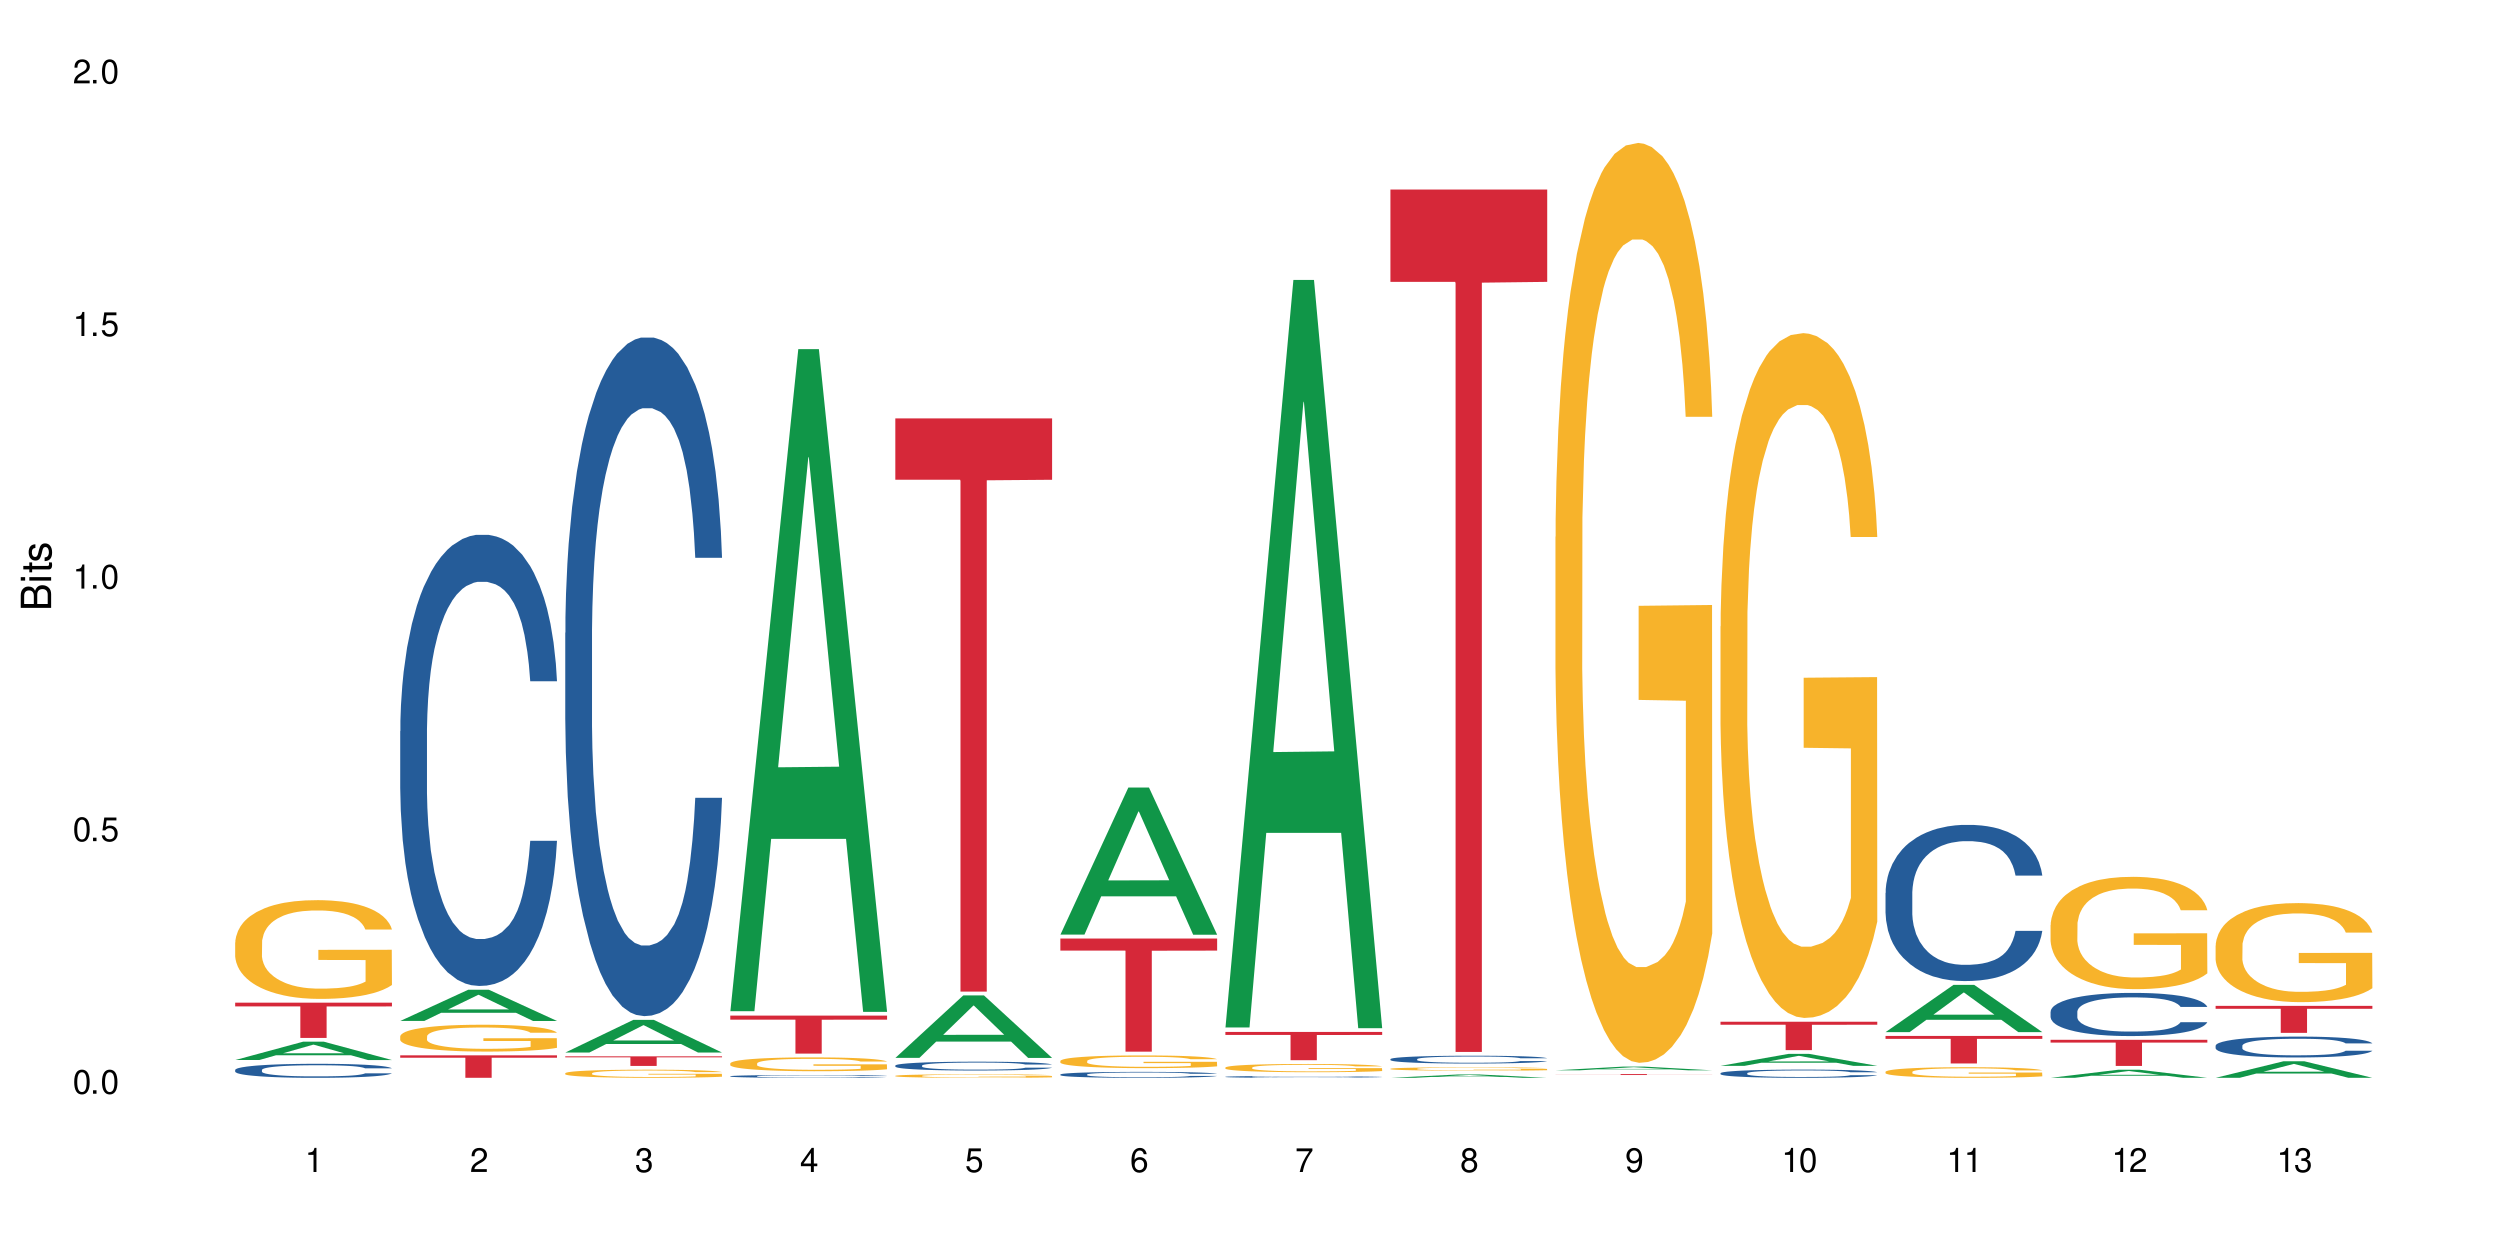 <?xml version="1.0" encoding="UTF-8"?>
<svg xmlns="http://www.w3.org/2000/svg" xmlns:xlink="http://www.w3.org/1999/xlink" width="720" height="360" viewBox="0 0 720 360">
<defs>
<g>
<g id="glyph-0-0">
</g>
<g id="glyph-0-1">
<path d="M 2.641 -6.938 C 2 -6.938 1.422 -6.656 1.078 -6.172 C 0.641 -5.562 0.406 -4.641 0.406 -3.359 C 0.406 -1.016 1.188 0.219 2.641 0.219 C 4.078 0.219 4.859 -1.016 4.859 -3.297 C 4.859 -4.641 4.656 -5.547 4.203 -6.172 C 3.844 -6.656 3.281 -6.938 2.641 -6.938 Z M 2.641 -6.188 C 3.547 -6.188 4 -5.25 4 -3.375 C 4 -1.406 3.562 -0.484 2.625 -0.484 C 1.734 -0.484 1.281 -1.438 1.281 -3.344 C 1.281 -5.25 1.734 -6.188 2.641 -6.188 Z M 2.641 -6.188 "/>
</g>
<g id="glyph-0-2">
<path d="M 1.828 -1 L 0.828 -1 L 0.828 0 L 1.828 0 Z M 1.828 -1 "/>
</g>
<g id="glyph-0-3">
<path d="M 4.562 -6.797 L 1.062 -6.797 L 0.547 -3.094 L 1.328 -3.094 C 1.719 -3.562 2.047 -3.734 2.578 -3.734 C 3.484 -3.734 4.062 -3.109 4.062 -2.094 C 4.062 -1.125 3.484 -0.531 2.578 -0.531 C 1.828 -0.531 1.375 -0.906 1.188 -1.672 L 0.328 -1.672 C 0.453 -1.109 0.547 -0.844 0.75 -0.594 C 1.125 -0.078 1.828 0.219 2.594 0.219 C 3.969 0.219 4.922 -0.781 4.922 -2.219 C 4.922 -3.562 4.031 -4.484 2.719 -4.484 C 2.25 -4.484 1.859 -4.359 1.469 -4.062 L 1.734 -5.969 L 4.562 -5.969 Z M 4.562 -6.797 "/>
</g>
<g id="glyph-0-4">
<path d="M 2.484 -4.938 L 2.484 0 L 3.328 0 L 3.328 -6.938 L 2.766 -6.938 C 2.469 -5.875 2.281 -5.734 0.984 -5.562 L 0.984 -4.938 Z M 2.484 -4.938 "/>
</g>
<g id="glyph-0-5">
<path d="M 4.859 -0.828 L 1.281 -0.828 C 1.359 -1.406 1.672 -1.781 2.5 -2.281 L 3.469 -2.828 C 4.406 -3.344 4.906 -4.062 4.906 -4.906 C 4.906 -5.484 4.672 -6.031 4.266 -6.406 C 3.859 -6.766 3.375 -6.938 2.719 -6.938 C 1.859 -6.938 1.219 -6.625 0.844 -6.031 C 0.609 -5.672 0.5 -5.234 0.484 -4.531 L 1.328 -4.531 C 1.359 -5.016 1.406 -5.281 1.531 -5.516 C 1.75 -5.938 2.188 -6.203 2.703 -6.203 C 3.469 -6.203 4.031 -5.641 4.031 -4.891 C 4.031 -4.344 3.719 -3.859 3.125 -3.516 L 2.234 -3 C 0.812 -2.172 0.406 -1.531 0.328 -0.016 L 4.859 -0.016 Z M 4.859 -0.828 "/>
</g>
<g id="glyph-0-6">
<path d="M 2.125 -3.188 L 2.578 -3.188 C 3.5 -3.188 3.984 -2.766 3.984 -1.922 C 3.984 -1.062 3.469 -0.531 2.594 -0.531 C 1.656 -0.531 1.203 -1 1.156 -2.016 L 0.312 -2.016 C 0.344 -1.453 0.438 -1.094 0.609 -0.781 C 0.953 -0.109 1.625 0.219 2.547 0.219 C 3.953 0.219 4.859 -0.625 4.859 -1.938 C 4.859 -2.828 4.516 -3.297 3.703 -3.594 C 4.344 -3.844 4.656 -4.328 4.656 -5.031 C 4.656 -6.219 3.875 -6.938 2.578 -6.938 C 1.203 -6.938 0.484 -6.172 0.453 -4.703 L 1.297 -4.703 C 1.312 -5.125 1.344 -5.359 1.453 -5.578 C 1.641 -5.969 2.062 -6.203 2.594 -6.203 C 3.344 -6.203 3.797 -5.75 3.797 -5 C 3.797 -4.516 3.609 -4.219 3.25 -4.047 C 3.016 -3.953 2.703 -3.922 2.125 -3.906 Z M 2.125 -3.188 "/>
</g>
<g id="glyph-0-7">
<path d="M 3.141 -1.672 L 3.141 0 L 3.984 0 L 3.984 -1.672 L 4.984 -1.672 L 4.984 -2.438 L 3.984 -2.438 L 3.984 -6.938 L 3.359 -6.938 L 0.266 -2.578 L 0.266 -1.672 Z M 3.141 -2.438 L 1 -2.438 L 3.141 -5.5 Z M 3.141 -2.438 "/>
</g>
<g id="glyph-0-8">
<path d="M 4.781 -5.125 C 4.609 -6.266 3.891 -6.938 2.844 -6.938 C 2.094 -6.938 1.422 -6.578 1.031 -5.953 C 0.594 -5.266 0.406 -4.422 0.406 -3.172 C 0.406 -2 0.578 -1.25 0.984 -0.641 C 1.359 -0.078 1.953 0.219 2.703 0.219 C 3.984 0.219 4.922 -0.75 4.922 -2.094 C 4.922 -3.375 4.062 -4.281 2.844 -4.281 C 2.172 -4.281 1.641 -4.031 1.281 -3.516 C 1.281 -5.234 1.828 -6.188 2.797 -6.188 C 3.391 -6.188 3.797 -5.797 3.938 -5.125 Z M 2.734 -3.531 C 3.547 -3.531 4.062 -2.953 4.062 -2.031 C 4.062 -1.156 3.484 -0.531 2.703 -0.531 C 1.922 -0.531 1.328 -1.188 1.328 -2.078 C 1.328 -2.938 1.906 -3.531 2.734 -3.531 Z M 2.734 -3.531 "/>
</g>
<g id="glyph-0-9">
<path d="M 4.984 -6.797 L 0.438 -6.797 L 0.438 -5.969 L 4.109 -5.969 C 2.5 -3.656 1.828 -2.234 1.328 0 L 2.219 0 C 2.594 -2.172 3.453 -4.047 4.984 -6.094 Z M 4.984 -6.797 "/>
</g>
<g id="glyph-0-10">
<path d="M 3.75 -3.656 C 4.469 -4.094 4.688 -4.438 4.688 -5.078 C 4.688 -6.172 3.844 -6.938 2.641 -6.938 C 1.438 -6.938 0.594 -6.172 0.594 -5.094 C 0.594 -4.438 0.812 -4.094 1.516 -3.656 C 0.734 -3.266 0.359 -2.703 0.359 -1.922 C 0.359 -0.656 1.281 0.219 2.641 0.219 C 3.984 0.219 4.922 -0.656 4.922 -1.922 C 4.922 -2.703 4.531 -3.266 3.75 -3.656 Z M 2.641 -6.188 C 3.359 -6.188 3.812 -5.75 3.812 -5.062 C 3.812 -4.406 3.344 -3.984 2.641 -3.984 C 1.922 -3.984 1.453 -4.406 1.453 -5.078 C 1.453 -5.75 1.922 -6.188 2.641 -6.188 Z M 2.641 -3.266 C 3.484 -3.266 4.062 -2.719 4.062 -1.906 C 4.062 -1.078 3.484 -0.531 2.625 -0.531 C 1.797 -0.531 1.219 -1.094 1.219 -1.906 C 1.219 -2.719 1.781 -3.266 2.641 -3.266 Z M 2.641 -3.266 "/>
</g>
<g id="glyph-0-11">
<path d="M 0.516 -1.578 C 0.672 -0.453 1.406 0.219 2.438 0.219 C 3.188 0.219 3.859 -0.141 4.266 -0.766 C 4.688 -1.453 4.891 -2.297 4.891 -3.547 C 4.891 -4.719 4.703 -5.453 4.312 -6.078 C 3.938 -6.641 3.344 -6.938 2.594 -6.938 C 1.297 -6.938 0.359 -5.969 0.359 -4.625 C 0.359 -3.344 1.234 -2.453 2.453 -2.453 C 3.094 -2.453 3.578 -2.672 4.016 -3.203 C 4 -1.484 3.469 -0.531 2.5 -0.531 C 1.906 -0.531 1.484 -0.906 1.359 -1.578 Z M 2.578 -6.203 C 3.375 -6.203 3.969 -5.531 3.969 -4.641 C 3.969 -3.797 3.391 -3.188 2.547 -3.188 C 1.734 -3.188 1.234 -3.766 1.234 -4.688 C 1.234 -5.562 1.797 -6.203 2.578 -6.203 Z M 2.578 -6.203 "/>
</g>
<g id="glyph-1-0">
</g>
<g id="glyph-1-1">
<path d="M 0 -0.953 L 0 -4.891 C 0 -5.719 -0.234 -6.344 -0.734 -6.797 C -1.188 -7.234 -1.812 -7.469 -2.5 -7.469 C -3.547 -7.469 -4.188 -7 -4.625 -5.875 C -4.984 -6.688 -5.625 -7.094 -6.531 -7.094 C -7.172 -7.094 -7.734 -6.859 -8.141 -6.391 C -8.562 -5.922 -8.75 -5.344 -8.75 -4.5 L -8.75 -0.953 Z M -4.984 -2.062 L -7.766 -2.062 L -7.766 -4.219 C -7.766 -4.844 -7.688 -5.203 -7.453 -5.5 C -7.219 -5.812 -6.859 -5.969 -6.375 -5.969 C -5.891 -5.969 -5.531 -5.812 -5.297 -5.5 C -5.062 -5.203 -4.984 -4.844 -4.984 -4.219 Z M -0.984 -2.062 L -4 -2.062 L -4 -4.781 C -4 -5.766 -3.438 -6.359 -2.484 -6.359 C -1.547 -6.359 -0.984 -5.766 -0.984 -4.781 Z M -0.984 -2.062 "/>
</g>
<g id="glyph-1-2">
<path d="M -6.281 -1.797 L -6.281 -0.797 L 0 -0.797 L 0 -1.797 Z M -8.75 -1.797 L -8.75 -0.797 L -7.484 -0.797 L -7.484 -1.797 Z M -8.75 -1.797 "/>
</g>
<g id="glyph-1-3">
<path d="M -6.281 -3.047 L -6.281 -2.016 L -8.016 -2.016 L -8.016 -1.016 L -6.281 -1.016 L -6.281 -0.172 L -5.469 -0.172 L -5.469 -1.016 L -0.719 -1.016 C -0.078 -1.016 0.281 -1.453 0.281 -2.234 C 0.281 -2.5 0.25 -2.719 0.188 -3.047 L -0.641 -3.047 C -0.609 -2.906 -0.594 -2.766 -0.594 -2.562 C -0.594 -2.141 -0.719 -2.016 -1.156 -2.016 L -5.469 -2.016 L -5.469 -3.047 Z M -6.281 -3.047 "/>
</g>
<g id="glyph-1-4">
<path d="M -4.531 -5.25 C -5.766 -5.25 -6.469 -4.422 -6.469 -2.969 C -6.469 -1.516 -5.719 -0.562 -4.547 -0.562 C -3.562 -0.562 -3.094 -1.062 -2.734 -2.562 L -2.516 -3.484 C -2.344 -4.188 -2.094 -4.469 -1.641 -4.469 C -1.047 -4.469 -0.641 -3.875 -0.641 -3 C -0.641 -2.453 -0.797 -2 -1.062 -1.75 C -1.25 -1.594 -1.422 -1.531 -1.875 -1.469 L -1.875 -0.406 C -0.422 -0.453 0.281 -1.266 0.281 -2.922 C 0.281 -4.5 -0.5 -5.516 -1.719 -5.516 C -2.656 -5.516 -3.172 -4.984 -3.469 -3.734 L -3.703 -2.766 C -3.891 -1.953 -4.156 -1.609 -4.594 -1.609 C -5.188 -1.609 -5.547 -2.125 -5.547 -2.938 C -5.547 -3.75 -5.203 -4.172 -4.531 -4.203 Z M -4.531 -5.25 "/>
</g>
</g>
</defs>
<rect x="-72" y="-36" width="864" height="432" fill="rgb(100%, 100%, 100%)" fill-opacity="1"/>
<path fill-rule="nonzero" fill="rgb(6.275%, 58.824%, 28.235%)" fill-opacity="1" d="M 67.73 305.289 L 67.777 305.285 L 87.316 300 L 93.25 300 L 112.883 305.293 L 105.984 305.293 L 101.066 303.914 L 79.5 303.914 L 74.676 305.289 L 67.73 305.289 L 81.574 303.34 L 99.086 303.336 L 90.355 300.867 L 90.258 300.859 L 90.164 300.875 L 81.527 303.336 L 81.574 303.34 Z M 67.73 305.289 "/>
<path fill-rule="nonzero" fill="rgb(14.51%, 36.078%, 60%)" fill-opacity="1" d="M 67.73 308.133 L 67.785 308.129 L 67.785 308.039 L 67.953 307.902 L 68.336 307.723 L 68.723 307.602 L 69.715 307.383 L 71.09 307.172 L 72.523 307.012 L 73.566 306.914 L 74.504 306.84 L 76.652 306.703 L 78.027 306.633 L 79.516 306.57 L 81.332 306.508 L 82.652 306.473 L 85.629 306.414 L 87.828 306.387 L 89.535 306.375 L 93.227 306.375 L 95.43 306.391 L 97.027 306.41 L 98.789 306.438 L 100.273 306.473 L 102.863 306.555 L 105.176 306.656 L 106.223 306.715 L 107.875 306.828 L 109.141 306.941 L 110.02 307.035 L 111.012 307.172 L 111.895 307.34 L 112.555 307.527 L 112.883 307.688 L 105.176 307.688 L 104.789 307.539 L 104.348 307.426 L 103.523 307.273 L 102.699 307.164 L 101.543 307.059 L 100.496 306.988 L 99.062 306.918 L 97.797 306.875 L 96.477 306.84 L 95.207 306.82 L 92.785 306.797 L 89.977 306.797 L 88.93 306.805 L 86.785 306.832 L 85.629 306.859 L 83.977 306.91 L 82.82 306.957 L 81.441 307.031 L 80.508 307.094 L 79.352 307.191 L 78.523 307.277 L 77.586 307.398 L 77.035 307.492 L 76.543 307.594 L 76.102 307.715 L 75.77 307.844 L 75.551 307.98 L 75.441 308.113 L 75.441 308.688 L 75.551 308.82 L 75.824 308.977 L 76.543 309.199 L 77.586 309.395 L 78.801 309.551 L 79.957 309.66 L 80.617 309.715 L 81.496 309.773 L 82.875 309.848 L 84.855 309.922 L 86.012 309.949 L 87.773 309.98 L 89.594 309.992 L 92.016 309.992 L 94.164 309.98 L 95.594 309.961 L 97.082 309.93 L 99.117 309.867 L 100.383 309.809 L 101.484 309.738 L 102.312 309.668 L 102.863 309.609 L 103.688 309.496 L 104.348 309.371 L 104.844 309.242 L 105.176 309.117 L 112.883 309.117 L 112.555 309.262 L 112.059 309.406 L 111.562 309.516 L 110.793 309.645 L 109.91 309.758 L 108.645 309.887 L 107.598 309.973 L 106.223 310.062 L 104.957 310.133 L 103.578 310.195 L 101.543 310.27 L 100.219 310.309 L 98.789 310.34 L 97.082 310.371 L 94.934 310.398 L 92.621 310.41 L 90.473 310.414 L 88.16 310.406 L 86.453 310.395 L 84.195 310.359 L 81.387 310.293 L 79.352 310.223 L 77.754 310.152 L 76.375 310.078 L 74.836 309.98 L 72.852 309.816 L 71.641 309.691 L 70.816 309.59 L 69.879 309.445 L 69.219 309.316 L 68.445 309.109 L 67.895 308.848 L 67.73 308.645 Z M 67.73 308.133 "/>
<path fill-rule="nonzero" fill="rgb(96.863%, 70.196%, 16.863%)" fill-opacity="1" d="M 67.73 271.426 L 67.785 271.398 L 67.785 270.879 L 68.008 269.711 L 68.559 268.102 L 69.273 266.777 L 70.043 265.738 L 70.539 265.191 L 71.367 264.414 L 72.082 263.84 L 73.898 262.672 L 76.211 261.582 L 77.477 261.113 L 78.91 260.672 L 80.945 260.18 L 81.883 259.996 L 84.746 259.582 L 87.996 259.32 L 91.574 259.242 L 93.227 259.27 L 95.484 259.375 L 98.566 259.66 L 100.328 259.918 L 101.707 260.18 L 103.137 260.516 L 104.898 261.035 L 106.551 261.66 L 107.875 262.281 L 109.195 263.062 L 110.297 263.895 L 111.234 264.801 L 112.059 265.895 L 112.555 266.801 L 112.883 267.711 L 105.23 267.711 L 104.789 266.801 L 104.293 266.102 L 103.469 265.242 L 102.641 264.621 L 101.816 264.129 L 100.273 263.453 L 98.953 263.035 L 97.301 262.672 L 95.703 262.438 L 93.887 262.281 L 92.785 262.23 L 89.867 262.23 L 87.223 262.414 L 85.684 262.621 L 84.582 262.828 L 83.039 263.219 L 82.102 263.531 L 81.551 263.738 L 79.902 264.543 L 78.801 265.27 L 78.195 265.762 L 77.422 266.543 L 76.871 267.242 L 76.266 268.281 L 75.938 269.062 L 75.496 270.828 L 75.441 275.504 L 75.605 276.492 L 75.938 277.555 L 76.375 278.492 L 77.035 279.477 L 77.699 280.23 L 78.855 281.242 L 79.844 281.918 L 80.617 282.359 L 82.102 283.062 L 82.707 283.297 L 84.141 283.762 L 85.629 284.125 L 87.445 284.438 L 88.82 284.594 L 91.023 284.723 L 93.832 284.723 L 97.137 284.57 L 99.227 284.359 L 100.66 284.152 L 101.598 283.973 L 102.754 283.684 L 103.578 283.426 L 104.348 283.141 L 105.285 282.699 L 105.285 276.492 L 91.684 276.465 L 91.684 273.555 L 112.828 273.531 L 112.883 283.684 L 111.727 284.387 L 110.297 285.062 L 108.918 285.582 L 107.488 286.023 L 105.449 286.516 L 103.797 286.828 L 101.266 287.191 L 98.953 287.426 L 96.531 287.582 L 94.383 287.66 L 91.852 287.684 L 89.594 287.633 L 87.168 287.477 L 85.242 287.27 L 83.48 287.012 L 81.719 286.672 L 79.516 286.125 L 78.082 285.684 L 76.598 285.141 L 75.109 284.492 L 73.789 283.789 L 72.906 283.242 L 72.027 282.621 L 71.09 281.84 L 70.207 280.957 L 69.547 280.152 L 68.941 279.242 L 68.5 278.387 L 68.062 277.219 L 67.84 276.281 L 67.73 275.477 Z M 67.73 271.426 "/>
<path fill-rule="nonzero" fill="rgb(83.922%, 15.686%, 22.353%)" fill-opacity="1" d="M 67.73 288.766 L 112.883 288.766 L 112.883 289.852 L 94.066 289.863 L 94.066 298.918 L 86.496 298.918 L 86.496 289.871 L 86.387 289.852 L 67.73 289.852 Z M 67.73 288.766 "/>
<path fill-rule="nonzero" fill="rgb(6.275%, 58.824%, 28.235%)" fill-opacity="1" d="M 115.262 294.031 L 115.309 294.023 L 134.848 285.043 L 140.781 285.043 L 160.414 294.039 L 153.516 294.039 L 148.598 291.691 L 127.031 291.691 L 122.207 294.031 L 115.262 294.031 L 129.105 290.719 L 146.617 290.711 L 137.887 286.516 L 137.789 286.504 L 137.691 286.531 L 129.059 290.711 L 129.105 290.719 Z M 115.262 294.031 "/>
<path fill-rule="nonzero" fill="rgb(14.51%, 36.078%, 60%)" fill-opacity="1" d="M 115.262 210.57 L 115.316 210.453 L 115.316 207.602 L 115.48 203.09 L 115.867 197.387 L 116.254 193.469 L 117.242 186.461 L 118.621 179.695 L 120.051 174.469 L 121.098 171.379 L 122.035 169.004 L 124.184 164.613 L 125.559 162.355 L 127.047 160.336 L 128.863 158.316 L 130.184 157.129 L 133.156 155.23 L 135.359 154.398 L 137.066 154.043 L 140.758 154.043 L 142.961 154.516 L 144.555 155.109 L 146.316 156.062 L 147.805 157.129 L 150.395 159.742 L 152.707 163.066 L 153.75 164.969 L 155.402 168.648 L 156.672 172.211 L 157.551 175.301 L 158.543 179.695 L 159.422 185.039 L 160.086 191.094 L 160.414 196.199 L 152.707 196.199 L 152.32 191.449 L 151.879 187.77 L 151.055 182.898 L 150.227 179.457 L 149.07 176.012 L 148.023 173.754 L 146.594 171.5 L 145.328 170.074 L 144.004 169.004 L 142.738 168.293 L 140.316 167.582 L 137.508 167.582 L 136.461 167.816 L 134.312 168.77 L 133.156 169.598 L 131.504 171.262 L 130.348 172.805 L 128.973 175.18 L 128.035 177.199 L 126.879 180.289 L 126.055 183.02 L 125.117 186.938 L 124.566 189.906 L 124.07 193.23 L 123.633 197.152 L 123.301 201.309 L 123.082 205.703 L 122.969 209.977 L 122.969 228.383 L 123.082 232.66 L 123.355 237.648 L 124.07 244.891 L 125.117 251.188 L 126.328 256.172 L 127.484 259.734 L 128.145 261.398 L 129.027 263.301 L 130.402 265.676 L 132.387 268.051 L 133.543 269 L 135.305 269.949 L 137.121 270.426 L 139.547 270.426 L 141.691 269.949 L 143.125 269.355 L 144.609 268.406 L 146.648 266.387 L 147.914 264.488 L 149.016 262.23 L 149.844 259.973 L 150.395 258.074 L 151.219 254.391 L 151.879 250.355 L 152.375 246.199 L 152.707 242.16 L 160.414 242.16 L 160.086 246.91 L 159.59 251.543 L 159.094 254.984 L 158.324 259.141 L 157.441 262.824 L 156.176 266.98 L 155.129 269.711 L 153.75 272.68 L 152.484 274.938 L 151.109 276.957 L 149.07 279.332 L 147.75 280.52 L 146.316 281.586 L 144.609 282.539 L 142.465 283.367 L 140.152 283.844 L 138.004 283.961 L 135.691 283.727 L 133.984 283.25 L 131.727 282.18 L 128.918 280.043 L 126.879 277.789 L 125.281 275.531 L 123.906 273.156 L 122.363 269.949 L 120.383 264.723 L 119.172 260.688 L 118.344 257.359 L 117.41 252.73 L 116.746 248.574 L 115.977 241.922 L 115.426 233.492 L 115.262 226.961 Z M 115.262 210.57 "/>
<path fill-rule="nonzero" fill="rgb(96.863%, 70.196%, 16.863%)" fill-opacity="1" d="M 115.262 298.434 L 115.316 298.426 L 115.316 298.285 L 115.535 297.969 L 116.086 297.531 L 116.805 297.168 L 117.574 296.887 L 118.07 296.738 L 118.895 296.527 L 119.609 296.371 L 121.43 296.055 L 123.742 295.758 L 125.008 295.629 L 126.438 295.508 L 128.477 295.375 L 129.414 295.324 L 132.277 295.215 L 135.523 295.141 L 139.105 295.121 L 140.758 295.129 L 143.016 295.156 L 146.098 295.234 L 147.859 295.305 L 149.238 295.375 L 150.668 295.469 L 152.43 295.609 L 154.082 295.777 L 155.402 295.949 L 156.727 296.16 L 157.828 296.387 L 158.762 296.633 L 159.59 296.93 L 160.086 297.176 L 160.414 297.426 L 152.762 297.426 L 152.32 297.176 L 151.824 296.984 L 151 296.754 L 150.172 296.582 L 149.348 296.449 L 147.805 296.266 L 146.484 296.152 L 144.832 296.055 L 143.234 295.988 L 141.418 295.949 L 140.316 295.934 L 137.398 295.934 L 134.754 295.984 L 133.211 296.039 L 132.109 296.098 L 130.57 296.203 L 129.633 296.285 L 129.082 296.344 L 127.43 296.562 L 126.328 296.762 L 125.723 296.895 L 124.953 297.105 L 124.402 297.297 L 123.797 297.578 L 123.465 297.793 L 123.023 298.273 L 122.969 299.543 L 123.137 299.812 L 123.465 300.102 L 123.906 300.355 L 124.566 300.625 L 125.227 300.828 L 126.383 301.105 L 127.375 301.289 L 128.145 301.41 L 129.633 301.602 L 130.238 301.664 L 131.672 301.789 L 133.156 301.891 L 134.973 301.973 L 136.352 302.016 L 138.555 302.051 L 141.363 302.051 L 144.668 302.008 L 146.758 301.953 L 148.191 301.895 L 149.125 301.848 L 150.281 301.77 L 151.109 301.699 L 151.879 301.621 L 152.816 301.5 L 152.816 299.812 L 139.215 299.805 L 139.215 299.016 L 160.359 299.008 L 160.414 301.77 L 159.258 301.961 L 157.828 302.145 L 156.449 302.285 L 155.02 302.406 L 152.98 302.539 L 151.328 302.625 L 148.797 302.723 L 146.484 302.785 L 144.059 302.828 L 141.914 302.852 L 139.379 302.855 L 137.121 302.844 L 134.699 302.801 L 132.773 302.746 L 131.012 302.672 L 129.246 302.582 L 127.047 302.434 L 125.613 302.312 L 124.125 302.164 L 122.641 301.988 L 121.316 301.797 L 120.438 301.648 L 119.555 301.48 L 118.621 301.266 L 117.738 301.027 L 117.078 300.809 L 116.473 300.562 L 116.031 300.328 L 115.59 300.012 L 115.371 299.754 L 115.262 299.535 Z M 115.262 298.434 "/>
<path fill-rule="nonzero" fill="rgb(83.922%, 15.686%, 22.353%)" fill-opacity="1" d="M 115.262 303.938 L 160.414 303.938 L 160.414 304.633 L 141.598 304.637 L 141.598 310.414 L 134.023 310.414 L 134.023 304.645 L 133.914 304.633 L 115.262 304.633 Z M 115.262 303.938 "/>
<path fill-rule="nonzero" fill="rgb(6.275%, 58.824%, 28.235%)" fill-opacity="1" d="M 162.793 303.129 L 162.84 303.121 L 182.379 293.73 L 188.312 293.73 L 207.945 303.137 L 201.047 303.137 L 196.125 300.68 L 174.562 300.68 L 169.738 303.129 L 162.793 303.129 L 176.637 299.664 L 194.148 299.656 L 185.418 295.266 L 185.32 295.258 L 185.223 295.285 L 176.59 299.656 L 176.637 299.664 Z M 162.793 303.129 "/>
<path fill-rule="nonzero" fill="rgb(14.51%, 36.078%, 60%)" fill-opacity="1" d="M 162.793 182.254 L 162.848 182.078 L 162.848 177.789 L 163.012 171 L 163.398 162.426 L 163.781 156.531 L 164.773 145.992 L 166.148 135.812 L 167.582 127.953 L 168.629 123.309 L 169.562 119.734 L 171.711 113.125 L 173.09 109.73 L 174.574 106.695 L 176.391 103.656 L 177.715 101.871 L 180.688 99.012 L 182.891 97.762 L 184.598 97.227 L 188.285 97.227 L 190.488 97.941 L 192.086 98.836 L 193.848 100.266 L 195.336 101.871 L 197.922 105.801 L 200.234 110.805 L 201.281 113.66 L 202.934 119.199 L 204.199 124.559 L 205.082 129.203 L 206.074 135.812 L 206.953 143.852 L 207.613 152.961 L 207.945 160.641 L 200.234 160.641 L 199.852 153.496 L 199.41 147.957 L 198.582 140.633 L 197.758 135.453 L 196.602 130.273 L 195.555 126.879 L 194.125 123.484 L 192.855 121.344 L 191.535 119.734 L 190.27 118.664 L 187.848 117.59 L 185.039 117.59 L 183.992 117.949 L 181.844 119.379 L 180.688 120.629 L 179.035 123.129 L 177.879 125.449 L 176.504 129.023 L 175.566 132.059 L 174.41 136.703 L 173.586 140.812 L 172.648 146.707 L 172.098 151.172 L 171.602 156.176 L 171.16 162.07 L 170.832 168.32 L 170.609 174.93 L 170.5 181.363 L 170.5 209.051 L 170.609 215.48 L 170.887 222.984 L 171.602 233.879 L 172.648 243.348 L 173.859 250.848 L 175.016 256.207 L 175.676 258.707 L 176.559 261.566 L 177.934 265.141 L 179.918 268.711 L 181.074 270.141 L 182.836 271.57 L 184.652 272.285 L 187.074 272.285 L 189.223 271.57 L 190.656 270.676 L 192.141 269.246 L 194.18 266.211 L 195.445 263.352 L 196.547 259.961 L 197.371 256.566 L 197.922 253.707 L 198.75 248.168 L 199.41 242.098 L 199.906 235.844 L 200.234 229.77 L 207.945 229.77 L 207.613 236.914 L 207.117 243.883 L 206.625 249.062 L 205.852 255.316 L 204.973 260.852 L 203.703 267.105 L 202.66 271.211 L 201.281 275.68 L 200.016 279.074 L 198.641 282.109 L 196.602 285.684 L 195.281 287.469 L 193.848 289.074 L 192.141 290.504 L 189.992 291.754 L 187.68 292.469 L 185.535 292.648 L 183.219 292.293 L 181.512 291.578 L 179.254 289.969 L 176.449 286.754 L 174.41 283.359 L 172.812 279.965 L 171.438 276.395 L 169.895 271.57 L 167.914 263.711 L 166.699 257.637 L 165.875 252.637 L 164.938 245.668 L 164.277 239.418 L 163.508 229.414 L 162.957 216.73 L 162.793 206.906 Z M 162.793 182.254 "/>
<path fill-rule="nonzero" fill="rgb(96.863%, 70.196%, 16.863%)" fill-opacity="1" d="M 162.793 309.074 L 162.848 309.074 L 162.848 309.031 L 163.066 308.934 L 163.617 308.801 L 164.332 308.691 L 165.105 308.605 L 165.602 308.562 L 166.426 308.496 L 167.141 308.449 L 168.957 308.355 L 171.27 308.266 L 172.539 308.227 L 173.969 308.188 L 176.008 308.148 L 176.941 308.133 L 179.805 308.098 L 183.055 308.078 L 186.633 308.07 L 188.285 308.074 L 190.543 308.082 L 193.629 308.105 L 195.391 308.129 L 196.766 308.148 L 198.199 308.176 L 199.961 308.219 L 201.613 308.27 L 202.934 308.32 L 204.254 308.387 L 205.355 308.453 L 206.293 308.531 L 207.117 308.621 L 207.613 308.695 L 207.945 308.77 L 200.289 308.77 L 199.852 308.695 L 199.355 308.637 L 198.527 308.566 L 197.703 308.516 L 196.875 308.473 L 195.336 308.418 L 194.012 308.383 L 192.363 308.355 L 190.766 308.336 L 188.949 308.32 L 187.848 308.316 L 184.926 308.316 L 182.285 308.332 L 180.742 308.352 L 179.641 308.367 L 178.098 308.398 L 177.164 308.426 L 176.613 308.441 L 174.961 308.508 L 173.859 308.566 L 173.254 308.609 L 172.484 308.672 L 171.934 308.73 L 171.328 308.816 L 170.996 308.879 L 170.555 309.027 L 170.5 309.41 L 170.664 309.492 L 170.996 309.582 L 171.438 309.656 L 172.098 309.738 L 172.758 309.801 L 173.914 309.883 L 174.906 309.941 L 175.676 309.977 L 177.164 310.035 L 177.77 310.055 L 179.199 310.094 L 180.688 310.121 L 182.504 310.148 L 183.883 310.16 L 186.082 310.172 L 188.891 310.172 L 192.195 310.156 L 194.289 310.141 L 195.719 310.125 L 196.656 310.109 L 197.812 310.086 L 198.641 310.062 L 199.41 310.039 L 200.348 310.004 L 200.348 309.492 L 186.746 309.492 L 186.746 309.25 L 207.891 309.25 L 207.945 310.086 L 206.789 310.145 L 205.355 310.199 L 203.98 310.242 L 202.547 310.277 L 200.512 310.32 L 198.859 310.344 L 196.324 310.375 L 194.012 310.395 L 191.59 310.406 L 189.441 310.414 L 186.91 310.414 L 184.652 310.41 L 182.23 310.398 L 180.301 310.379 L 178.539 310.359 L 176.777 310.332 L 174.574 310.285 L 173.145 310.25 L 171.656 310.207 L 170.172 310.152 L 168.848 310.094 L 167.969 310.051 L 167.086 309.996 L 166.148 309.934 L 165.27 309.859 L 164.609 309.793 L 164.004 309.719 L 163.562 309.648 L 163.121 309.551 L 162.902 309.477 L 162.793 309.41 Z M 162.793 309.074 "/>
<path fill-rule="nonzero" fill="rgb(83.922%, 15.686%, 22.353%)" fill-opacity="1" d="M 162.793 304.219 L 207.945 304.219 L 207.945 304.516 L 189.125 304.52 L 189.125 306.988 L 181.555 306.988 L 181.555 304.52 L 181.445 304.516 L 162.793 304.516 Z M 162.793 304.219 "/>
<path fill-rule="nonzero" fill="rgb(6.275%, 58.824%, 28.235%)" fill-opacity="1" d="M 210.32 291.23 L 210.371 291.055 L 229.906 100.559 L 235.84 100.559 L 255.477 291.41 L 248.578 291.41 L 243.656 241.594 L 222.094 241.594 L 217.27 291.23 L 210.32 291.23 L 224.168 220.984 L 241.68 220.805 L 232.945 131.738 L 232.852 131.562 L 232.754 132.098 L 224.117 220.805 L 224.168 220.984 Z M 210.32 291.23 "/>
<path fill-rule="nonzero" fill="rgb(14.51%, 36.078%, 60%)" fill-opacity="1" d="M 210.32 309.953 L 210.375 309.953 L 210.375 309.934 L 210.543 309.906 L 210.926 309.871 L 211.312 309.844 L 212.305 309.801 L 213.68 309.758 L 215.113 309.727 L 216.16 309.707 L 217.094 309.691 L 219.242 309.664 L 220.617 309.648 L 222.105 309.637 L 223.922 309.621 L 225.246 309.617 L 228.219 309.602 L 230.422 309.598 L 238.02 309.598 L 239.617 309.602 L 241.379 309.609 L 242.863 309.617 L 245.453 309.633 L 247.766 309.652 L 248.812 309.664 L 250.465 309.688 L 251.73 309.711 L 252.613 309.73 L 253.602 309.758 L 254.484 309.793 L 255.145 309.828 L 255.477 309.863 L 247.766 309.863 L 247.379 309.832 L 246.941 309.809 L 246.113 309.777 L 245.289 309.758 L 244.133 309.734 L 243.086 309.719 L 241.652 309.707 L 240.387 309.695 L 239.066 309.691 L 237.801 309.688 L 235.375 309.68 L 232.566 309.68 L 231.523 309.684 L 229.375 309.688 L 228.219 309.695 L 226.566 309.703 L 225.41 309.715 L 224.031 309.73 L 223.098 309.742 L 221.941 309.762 L 221.113 309.777 L 220.18 309.805 L 219.629 309.82 L 219.133 309.844 L 218.691 309.867 L 218.359 309.895 L 218.141 309.922 L 218.031 309.949 L 218.031 310.066 L 218.141 310.09 L 218.418 310.121 L 219.133 310.168 L 220.18 310.207 L 221.391 310.238 L 222.547 310.262 L 223.207 310.273 L 224.086 310.285 L 225.465 310.301 L 227.445 310.316 L 228.602 310.32 L 230.367 310.328 L 236.754 310.328 L 238.184 310.324 L 239.672 310.316 L 241.707 310.305 L 242.977 310.293 L 244.078 310.277 L 244.902 310.266 L 245.453 310.25 L 246.277 310.23 L 246.941 310.203 L 247.438 310.176 L 247.766 310.152 L 255.477 310.152 L 255.145 310.18 L 254.648 310.211 L 254.152 310.23 L 253.383 310.258 L 252.5 310.281 L 251.234 310.309 L 250.188 310.324 L 248.812 310.344 L 247.547 310.359 L 246.168 310.371 L 244.133 310.387 L 242.809 310.395 L 241.379 310.398 L 239.672 310.406 L 237.523 310.41 L 235.211 310.414 L 230.75 310.414 L 229.043 310.41 L 226.785 310.402 L 223.977 310.391 L 221.941 310.375 L 220.344 310.363 L 218.965 310.348 L 217.426 310.328 L 215.441 310.293 L 214.23 310.27 L 213.406 310.246 L 212.469 310.219 L 211.809 310.191 L 211.039 310.148 L 210.488 310.098 L 210.32 310.055 Z M 210.32 309.953 "/>
<path fill-rule="nonzero" fill="rgb(96.863%, 70.196%, 16.863%)" fill-opacity="1" d="M 210.32 306.234 L 210.375 306.23 L 210.375 306.16 L 210.598 305.996 L 211.148 305.77 L 211.863 305.586 L 212.633 305.438 L 213.129 305.363 L 213.957 305.254 L 214.672 305.172 L 216.488 305.008 L 218.801 304.855 L 220.066 304.789 L 221.5 304.73 L 223.539 304.66 L 224.473 304.633 L 227.336 304.574 L 230.586 304.539 L 234.164 304.527 L 235.816 304.531 L 238.074 304.547 L 241.156 304.586 L 242.922 304.625 L 244.297 304.66 L 245.73 304.707 L 247.492 304.781 L 249.145 304.867 L 250.465 304.953 L 251.785 305.062 L 252.887 305.18 L 253.824 305.309 L 254.648 305.461 L 255.145 305.586 L 255.477 305.715 L 247.82 305.715 L 247.379 305.586 L 246.887 305.488 L 246.059 305.371 L 245.234 305.281 L 244.406 305.211 L 242.863 305.117 L 241.543 305.059 L 239.891 305.008 L 238.293 304.977 L 236.477 304.953 L 235.375 304.945 L 232.457 304.945 L 229.816 304.973 L 228.273 305 L 227.172 305.031 L 225.629 305.086 L 224.695 305.129 L 224.145 305.156 L 222.492 305.27 L 221.391 305.371 L 220.785 305.441 L 220.012 305.551 L 219.461 305.648 L 218.855 305.797 L 218.527 305.906 L 218.086 306.152 L 218.031 306.809 L 218.195 306.945 L 218.527 307.094 L 218.965 307.227 L 219.629 307.363 L 220.289 307.469 L 221.445 307.613 L 222.438 307.707 L 223.207 307.77 L 224.695 307.867 L 225.301 307.898 L 226.73 307.965 L 228.219 308.016 L 230.035 308.059 L 231.41 308.082 L 233.613 308.102 L 236.422 308.102 L 239.727 308.078 L 241.82 308.047 L 243.25 308.02 L 244.188 307.992 L 245.344 307.953 L 246.168 307.918 L 246.941 307.879 L 247.875 307.816 L 247.875 306.945 L 234.273 306.941 L 234.273 306.535 L 255.422 306.531 L 255.477 307.953 L 254.32 308.051 L 252.887 308.148 L 251.512 308.219 L 250.078 308.281 L 248.043 308.352 L 246.391 308.395 L 243.855 308.445 L 241.543 308.477 L 239.121 308.5 L 236.973 308.512 L 234.441 308.516 L 232.184 308.508 L 229.758 308.484 L 227.832 308.457 L 226.07 308.422 L 224.309 308.371 L 222.105 308.297 L 220.672 308.234 L 219.188 308.156 L 217.699 308.066 L 216.379 307.969 L 215.496 307.891 L 214.617 307.805 L 213.68 307.695 L 212.801 307.57 L 212.137 307.457 L 211.531 307.332 L 211.094 307.211 L 210.652 307.047 L 210.43 306.918 L 210.32 306.805 Z M 210.32 306.234 "/>
<path fill-rule="nonzero" fill="rgb(83.922%, 15.686%, 22.353%)" fill-opacity="1" d="M 210.32 292.492 L 255.477 292.492 L 255.477 293.664 L 236.656 293.676 L 236.656 303.445 L 229.086 303.445 L 229.086 293.688 L 228.977 293.664 L 210.32 293.664 Z M 210.32 292.492 "/>
<path fill-rule="nonzero" fill="rgb(6.275%, 58.824%, 28.235%)" fill-opacity="1" d="M 257.852 304.668 L 257.898 304.652 L 277.438 286.668 L 283.371 286.668 L 303.004 304.684 L 296.105 304.684 L 291.188 299.98 L 269.621 299.98 L 264.797 304.668 L 257.852 304.668 L 271.695 298.035 L 289.207 298.02 L 280.477 289.609 L 280.379 289.594 L 280.285 289.645 L 271.648 298.02 L 271.695 298.035 Z M 257.852 304.668 "/>
<path fill-rule="nonzero" fill="rgb(14.51%, 36.078%, 60%)" fill-opacity="1" d="M 257.852 306.875 L 257.906 306.871 L 257.906 306.816 L 258.07 306.727 L 258.457 306.617 L 258.844 306.539 L 259.832 306.402 L 261.211 306.27 L 262.641 306.168 L 263.688 306.105 L 264.625 306.059 L 266.773 305.973 L 268.148 305.93 L 269.637 305.891 L 271.453 305.852 L 272.773 305.828 L 275.746 305.789 L 277.949 305.773 L 279.656 305.766 L 283.348 305.766 L 285.551 305.777 L 287.145 305.789 L 288.91 305.805 L 290.395 305.828 L 292.984 305.879 L 295.297 305.945 L 296.344 305.98 L 297.996 306.055 L 299.262 306.121 L 300.141 306.184 L 301.133 306.27 L 302.016 306.375 L 302.676 306.492 L 303.004 306.594 L 295.297 306.594 L 294.91 306.5 L 294.469 306.43 L 293.645 306.332 L 292.816 306.266 L 291.66 306.199 L 290.617 306.152 L 289.184 306.109 L 287.918 306.082 L 286.598 306.059 L 285.328 306.047 L 282.906 306.031 L 280.098 306.031 L 279.051 306.035 L 276.902 306.055 L 275.746 306.07 L 274.098 306.105 L 272.941 306.133 L 271.562 306.18 L 270.625 306.219 L 269.469 306.281 L 268.645 306.336 L 267.707 306.41 L 267.156 306.469 L 266.66 306.535 L 266.223 306.613 L 265.891 306.691 L 265.672 306.781 L 265.562 306.863 L 265.562 307.223 L 265.672 307.309 L 265.945 307.406 L 266.66 307.547 L 267.707 307.672 L 268.918 307.77 L 270.074 307.84 L 270.738 307.871 L 271.617 307.91 L 272.996 307.957 L 274.977 308.004 L 276.133 308.02 L 277.895 308.039 L 279.711 308.047 L 282.137 308.047 L 284.281 308.039 L 285.715 308.027 L 287.203 308.008 L 289.238 307.969 L 290.504 307.934 L 291.605 307.887 L 292.434 307.844 L 292.984 307.805 L 293.809 307.734 L 294.469 307.656 L 294.965 307.574 L 295.297 307.496 L 303.004 307.496 L 302.676 307.586 L 302.18 307.68 L 301.684 307.746 L 300.914 307.828 L 300.031 307.898 L 298.766 307.98 L 297.719 308.035 L 296.344 308.094 L 295.074 308.137 L 293.699 308.176 L 291.66 308.223 L 290.34 308.246 L 288.91 308.266 L 287.203 308.285 L 285.055 308.301 L 282.742 308.312 L 280.594 308.312 L 278.281 308.309 L 276.574 308.301 L 274.316 308.277 L 271.508 308.238 L 269.469 308.191 L 267.875 308.148 L 266.496 308.102 L 264.953 308.039 L 262.973 307.938 L 261.762 307.859 L 260.934 307.793 L 260 307.703 L 259.34 307.621 L 258.566 307.488 L 258.016 307.324 L 257.852 307.195 Z M 257.852 306.875 "/>
<path fill-rule="nonzero" fill="rgb(96.863%, 70.196%, 16.863%)" fill-opacity="1" d="M 257.852 309.832 L 257.906 309.832 L 257.906 309.812 L 258.125 309.77 L 258.676 309.715 L 259.395 309.664 L 260.164 309.629 L 260.66 309.609 L 261.484 309.582 L 262.203 309.559 L 264.02 309.52 L 266.332 309.48 L 267.598 309.461 L 269.031 309.445 L 271.066 309.43 L 272.004 309.422 L 274.867 309.406 L 278.117 309.398 L 281.695 309.395 L 283.348 309.395 L 285.605 309.398 L 288.688 309.41 L 290.449 309.418 L 291.828 309.43 L 293.258 309.441 L 295.02 309.461 L 296.672 309.48 L 297.996 309.504 L 299.316 309.531 L 300.418 309.562 L 301.352 309.594 L 302.18 309.633 L 302.676 309.668 L 303.004 309.699 L 295.352 309.699 L 294.91 309.668 L 294.414 309.641 L 293.59 309.609 L 292.762 309.59 L 291.938 309.57 L 290.395 309.547 L 289.074 309.531 L 287.422 309.52 L 285.824 309.512 L 284.008 309.504 L 279.988 309.504 L 277.344 309.508 L 275.805 309.516 L 274.703 309.523 L 273.16 309.539 L 272.223 309.551 L 271.672 309.555 L 270.02 309.586 L 268.918 309.613 L 268.312 309.629 L 267.543 309.656 L 266.992 309.684 L 266.387 309.719 L 266.055 309.746 L 265.617 309.812 L 265.562 309.977 L 265.727 310.016 L 266.055 310.051 L 266.496 310.086 L 267.156 310.121 L 267.82 310.148 L 268.977 310.184 L 269.965 310.207 L 270.738 310.223 L 272.223 310.25 L 272.828 310.258 L 274.262 310.273 L 275.746 310.289 L 277.566 310.297 L 278.941 310.305 L 281.145 310.309 L 283.953 310.309 L 287.258 310.305 L 289.348 310.297 L 290.781 310.289 L 291.719 310.281 L 292.875 310.273 L 293.699 310.262 L 294.469 310.254 L 295.406 310.234 L 295.406 310.016 L 281.805 310.012 L 281.805 309.91 L 302.949 309.906 L 303.004 310.273 L 301.848 310.297 L 300.418 310.32 L 299.039 310.34 L 297.609 310.355 L 295.57 310.375 L 293.918 310.383 L 291.387 310.398 L 289.074 310.406 L 286.652 310.41 L 284.504 310.414 L 279.711 310.414 L 277.289 310.406 L 275.363 310.398 L 273.602 310.391 L 271.84 310.379 L 269.637 310.359 L 268.203 310.344 L 266.719 310.324 L 265.23 310.301 L 263.91 310.273 L 263.027 310.254 L 262.148 310.234 L 261.211 310.207 L 260.328 310.176 L 259.668 310.145 L 259.062 310.113 L 258.621 310.082 L 258.184 310.039 L 257.961 310.008 L 257.852 309.977 Z M 257.852 309.832 "/>
<path fill-rule="nonzero" fill="rgb(83.922%, 15.686%, 22.353%)" fill-opacity="1" d="M 257.852 120.504 L 303.004 120.504 L 303.004 138.172 L 284.188 138.328 L 284.188 285.586 L 276.617 285.586 L 276.617 138.484 L 276.504 138.172 L 257.852 138.172 Z M 257.852 120.504 "/>
<path fill-rule="nonzero" fill="rgb(6.275%, 58.824%, 28.235%)" fill-opacity="1" d="M 305.383 269.168 L 305.43 269.129 L 324.969 226.801 L 330.902 226.801 L 350.535 269.207 L 343.637 269.207 L 338.715 258.137 L 317.152 258.137 L 312.328 269.168 L 305.383 269.168 L 319.227 253.559 L 336.738 253.52 L 328.008 233.727 L 327.91 233.688 L 327.812 233.809 L 319.18 253.52 L 319.227 253.559 Z M 305.383 269.168 "/>
<path fill-rule="nonzero" fill="rgb(14.51%, 36.078%, 60%)" fill-opacity="1" d="M 305.383 309.449 L 305.438 309.445 L 305.438 309.41 L 305.602 309.352 L 305.988 309.273 L 306.371 309.223 L 307.363 309.133 L 308.742 309.043 L 310.172 308.973 L 311.219 308.934 L 312.156 308.902 L 314.301 308.844 L 315.68 308.812 L 317.164 308.785 L 318.984 308.762 L 320.305 308.746 L 323.277 308.719 L 325.48 308.707 L 327.188 308.703 L 330.879 308.703 L 333.078 308.711 L 334.676 308.719 L 336.438 308.73 L 337.926 308.746 L 340.512 308.777 L 342.828 308.824 L 343.871 308.848 L 345.523 308.895 L 346.789 308.945 L 347.672 308.984 L 348.664 309.043 L 349.543 309.113 L 350.203 309.191 L 350.535 309.258 L 342.828 309.258 L 342.441 309.195 L 342 309.148 L 341.176 309.086 L 340.348 309.039 L 339.191 308.992 L 338.145 308.965 L 336.715 308.934 L 335.449 308.914 L 334.125 308.902 L 332.859 308.891 L 330.438 308.883 L 327.629 308.883 L 326.582 308.887 L 324.434 308.898 L 323.277 308.91 L 321.625 308.93 L 320.469 308.953 L 319.094 308.984 L 318.156 309.008 L 317 309.051 L 316.176 309.086 L 315.238 309.137 L 314.688 309.176 L 314.191 309.219 L 313.75 309.273 L 313.422 309.328 L 313.199 309.383 L 313.09 309.441 L 313.09 309.684 L 313.199 309.738 L 313.477 309.805 L 314.191 309.902 L 315.238 309.984 L 316.449 310.051 L 317.605 310.098 L 318.266 310.117 L 319.148 310.145 L 320.523 310.176 L 322.508 310.207 L 323.664 310.219 L 325.426 310.23 L 327.242 310.238 L 329.664 310.238 L 331.812 310.23 L 333.246 310.223 L 334.73 310.211 L 336.77 310.184 L 338.035 310.16 L 339.137 310.129 L 339.961 310.098 L 340.512 310.074 L 341.34 310.027 L 342 309.973 L 342.496 309.918 L 342.828 309.863 L 350.535 309.863 L 350.203 309.926 L 349.711 309.988 L 349.215 310.035 L 348.441 310.09 L 347.562 310.137 L 346.297 310.191 L 345.25 310.227 L 343.871 310.266 L 342.605 310.297 L 341.23 310.324 L 339.191 310.355 L 337.871 310.371 L 336.438 310.383 L 334.73 310.395 L 332.586 310.406 L 330.27 310.414 L 328.125 310.414 L 325.812 310.41 L 324.105 310.406 L 321.848 310.391 L 319.039 310.363 L 317 310.332 L 315.402 310.305 L 314.027 310.273 L 312.484 310.23 L 310.504 310.16 L 309.293 310.109 L 308.465 310.066 L 307.531 310.004 L 306.867 309.949 L 306.098 309.863 L 305.547 309.75 L 305.383 309.664 Z M 305.383 309.449 "/>
<path fill-rule="nonzero" fill="rgb(96.863%, 70.196%, 16.863%)" fill-opacity="1" d="M 305.383 305.531 L 305.438 305.527 L 305.438 305.461 L 305.656 305.312 L 306.207 305.105 L 306.922 304.934 L 307.695 304.801 L 308.191 304.73 L 309.016 304.629 L 309.73 304.559 L 311.551 304.406 L 313.863 304.266 L 315.129 304.207 L 316.559 304.148 L 318.598 304.086 L 319.535 304.062 L 322.398 304.008 L 325.645 303.977 L 329.227 303.965 L 330.879 303.969 L 333.137 303.984 L 336.219 304.02 L 337.98 304.051 L 339.355 304.086 L 340.789 304.129 L 342.551 304.195 L 344.203 304.277 L 345.523 304.355 L 346.848 304.457 L 347.949 304.562 L 348.883 304.68 L 349.711 304.82 L 350.203 304.938 L 350.535 305.055 L 342.883 305.055 L 342.441 304.938 L 341.945 304.848 L 341.121 304.738 L 340.293 304.656 L 339.469 304.594 L 337.926 304.508 L 336.605 304.453 L 334.953 304.406 L 333.355 304.375 L 331.539 304.355 L 330.438 304.352 L 327.52 304.352 L 324.875 304.375 L 323.332 304.398 L 322.23 304.426 L 320.691 304.477 L 319.754 304.516 L 319.203 304.543 L 317.551 304.648 L 316.449 304.742 L 315.844 304.805 L 315.074 304.902 L 314.523 304.996 L 313.918 305.129 L 313.586 305.227 L 313.145 305.457 L 313.09 306.055 L 313.258 306.184 L 313.586 306.32 L 314.027 306.441 L 314.688 306.566 L 315.348 306.664 L 316.504 306.793 L 317.496 306.883 L 318.266 306.938 L 319.754 307.027 L 320.359 307.059 L 321.793 307.117 L 323.277 307.164 L 325.094 307.207 L 326.473 307.227 L 328.676 307.242 L 331.484 307.242 L 334.785 307.223 L 336.879 307.195 L 338.312 307.168 L 339.246 307.145 L 340.402 307.109 L 341.23 307.074 L 342 307.039 L 342.938 306.98 L 342.938 306.184 L 329.336 306.18 L 329.336 305.805 L 350.48 305.801 L 350.535 307.109 L 349.379 307.199 L 347.949 307.285 L 346.57 307.352 L 345.141 307.41 L 343.102 307.473 L 341.449 307.512 L 338.918 307.559 L 336.605 307.59 L 334.18 307.609 L 332.035 307.621 L 329.5 307.621 L 327.242 307.617 L 324.82 307.598 L 322.895 307.57 L 321.129 307.535 L 319.367 307.492 L 317.164 307.422 L 315.734 307.367 L 314.246 307.297 L 312.762 307.211 L 311.438 307.121 L 310.559 307.051 L 309.676 306.973 L 308.742 306.871 L 307.859 306.758 L 307.199 306.652 L 306.594 306.539 L 306.152 306.426 L 305.711 306.277 L 305.492 306.156 L 305.383 306.055 Z M 305.383 305.531 "/>
<path fill-rule="nonzero" fill="rgb(83.922%, 15.686%, 22.353%)" fill-opacity="1" d="M 305.383 270.289 L 350.535 270.289 L 350.535 273.777 L 331.719 273.809 L 331.719 302.883 L 324.145 302.883 L 324.145 273.84 L 324.035 273.777 L 305.383 273.777 Z M 305.383 270.289 "/>
<path fill-rule="nonzero" fill="rgb(6.275%, 58.824%, 28.235%)" fill-opacity="1" d="M 352.91 295.914 L 352.961 295.711 L 372.496 80.617 L 378.43 80.617 L 398.066 296.113 L 391.168 296.113 L 386.246 239.863 L 364.684 239.863 L 359.859 295.914 L 352.91 295.914 L 366.758 216.594 L 384.27 216.391 L 375.535 115.824 L 375.441 115.625 L 375.344 116.23 L 366.707 216.391 L 366.758 216.594 Z M 352.91 295.914 "/>
<path fill-rule="nonzero" fill="rgb(14.51%, 36.078%, 60%)" fill-opacity="1" d="M 352.91 310.113 L 352.969 310.113 L 352.969 310.102 L 353.133 310.082 L 353.52 310.059 L 353.902 310.043 L 354.895 310.016 L 356.27 309.988 L 357.703 309.965 L 358.75 309.953 L 359.684 309.941 L 361.832 309.926 L 363.211 309.914 L 364.695 309.906 L 366.512 309.898 L 367.836 309.895 L 370.809 309.887 L 373.012 309.883 L 380.609 309.883 L 382.207 309.887 L 383.969 309.891 L 385.457 309.895 L 388.043 309.906 L 390.355 309.918 L 391.402 309.926 L 393.055 309.941 L 394.32 309.957 L 395.203 309.969 L 396.195 309.988 L 397.074 310.008 L 397.734 310.035 L 398.066 310.055 L 390.355 310.055 L 389.973 310.035 L 389.531 310.02 L 388.703 310 L 387.879 309.984 L 386.723 309.973 L 385.676 309.961 L 384.246 309.953 L 382.977 309.949 L 381.656 309.941 L 380.391 309.941 L 377.965 309.938 L 374.113 309.938 L 371.965 309.941 L 370.809 309.945 L 369.156 309.953 L 368 309.957 L 366.625 309.969 L 365.688 309.977 L 364.531 309.988 L 363.703 310 L 362.77 310.016 L 362.219 310.027 L 361.723 310.043 L 361.281 310.059 L 360.953 310.074 L 360.73 310.094 L 360.621 310.113 L 360.621 310.188 L 360.73 310.203 L 361.008 310.227 L 361.723 310.254 L 362.77 310.281 L 363.98 310.301 L 365.137 310.316 L 365.797 310.324 L 366.68 310.332 L 368.055 310.34 L 370.039 310.352 L 371.195 310.355 L 372.957 310.359 L 379.344 310.359 L 380.773 310.355 L 382.262 310.352 L 384.301 310.344 L 385.566 310.336 L 386.668 310.324 L 387.492 310.316 L 388.043 310.309 L 388.871 310.293 L 389.531 310.277 L 390.027 310.262 L 390.355 310.242 L 398.066 310.242 L 397.734 310.262 L 397.238 310.281 L 396.742 310.297 L 395.973 310.312 L 395.094 310.328 L 393.824 310.344 L 392.781 310.355 L 391.402 310.367 L 390.137 310.379 L 388.758 310.387 L 386.723 310.395 L 385.402 310.402 L 383.969 310.406 L 382.262 310.41 L 380.113 310.414 L 373.34 310.414 L 371.633 310.41 L 369.375 310.406 L 366.566 310.398 L 364.531 310.391 L 362.934 310.379 L 361.559 310.371 L 360.016 310.359 L 358.031 310.336 L 356.82 310.32 L 355.996 310.305 L 355.059 310.285 L 354.398 310.27 L 353.629 310.242 L 353.078 310.207 L 352.91 310.18 Z M 352.91 310.113 "/>
<path fill-rule="nonzero" fill="rgb(96.863%, 70.196%, 16.863%)" fill-opacity="1" d="M 352.91 307.441 L 352.969 307.438 L 352.969 307.395 L 353.188 307.297 L 353.738 307.164 L 354.453 307.051 L 355.227 306.965 L 355.719 306.918 L 356.547 306.855 L 357.262 306.805 L 359.078 306.707 L 361.391 306.617 L 362.66 306.578 L 364.09 306.543 L 366.129 306.5 L 367.062 306.484 L 369.926 306.449 L 373.176 306.43 L 376.754 306.422 L 378.406 306.426 L 380.664 306.434 L 383.75 306.457 L 385.512 306.48 L 386.887 306.5 L 388.32 306.527 L 390.082 306.57 L 391.734 306.625 L 393.055 306.676 L 394.375 306.742 L 395.477 306.812 L 396.414 306.887 L 397.238 306.977 L 397.734 307.055 L 398.066 307.129 L 390.41 307.129 L 389.973 307.055 L 389.477 306.996 L 388.648 306.922 L 387.824 306.871 L 386.996 306.832 L 385.457 306.773 L 384.133 306.738 L 382.48 306.707 L 380.887 306.688 L 379.066 306.676 L 377.965 306.672 L 375.047 306.672 L 372.406 306.688 L 370.863 306.703 L 369.762 306.723 L 368.219 306.754 L 367.285 306.781 L 366.734 306.797 L 365.082 306.863 L 363.98 306.926 L 363.375 306.969 L 362.602 307.031 L 362.055 307.09 L 361.445 307.18 L 361.117 307.242 L 360.676 307.391 L 360.621 307.781 L 360.785 307.863 L 361.117 307.953 L 361.559 308.031 L 362.219 308.113 L 362.879 308.176 L 364.035 308.262 L 365.027 308.316 L 365.797 308.355 L 367.285 308.414 L 367.891 308.434 L 369.32 308.473 L 370.809 308.504 L 372.625 308.527 L 374.004 308.543 L 376.203 308.555 L 379.012 308.555 L 382.316 308.539 L 384.41 308.523 L 385.84 308.504 L 386.777 308.488 L 387.934 308.465 L 388.758 308.445 L 389.531 308.422 L 390.465 308.383 L 390.465 307.863 L 376.867 307.863 L 376.867 307.617 L 398.012 307.617 L 398.066 308.465 L 396.91 308.523 L 395.477 308.582 L 394.102 308.625 L 392.668 308.66 L 390.633 308.703 L 388.98 308.73 L 386.445 308.758 L 384.133 308.777 L 381.711 308.793 L 379.562 308.797 L 377.031 308.801 L 374.773 308.797 L 372.352 308.781 L 370.422 308.766 L 368.66 308.742 L 366.898 308.715 L 364.695 308.672 L 363.266 308.633 L 361.777 308.586 L 360.289 308.535 L 358.969 308.477 L 358.09 308.43 L 357.207 308.375 L 356.27 308.312 L 355.391 308.238 L 354.73 308.172 L 354.125 308.094 L 353.684 308.023 L 353.242 307.926 L 353.023 307.848 L 352.91 307.781 Z M 352.91 307.441 "/>
<path fill-rule="nonzero" fill="rgb(83.922%, 15.686%, 22.353%)" fill-opacity="1" d="M 352.91 297.195 L 398.066 297.195 L 398.066 298.066 L 379.246 298.074 L 379.246 305.34 L 371.676 305.34 L 371.676 298.082 L 371.566 298.066 L 352.91 298.066 Z M 352.91 297.195 "/>
<path fill-rule="nonzero" fill="rgb(6.275%, 58.824%, 28.235%)" fill-opacity="1" d="M 400.441 310.414 L 400.492 310.414 L 420.027 309.441 L 425.961 309.441 L 445.598 310.414 L 438.699 310.414 L 433.777 310.16 L 412.215 310.16 L 407.391 310.414 L 400.441 310.414 L 414.289 310.055 L 431.801 310.055 L 423.066 309.602 L 422.973 309.598 L 422.875 309.602 L 414.238 310.055 L 414.289 310.055 Z M 400.441 310.414 "/>
<path fill-rule="nonzero" fill="rgb(14.51%, 36.078%, 60%)" fill-opacity="1" d="M 400.441 305.027 L 400.496 305.027 L 400.496 304.977 L 400.664 304.898 L 401.047 304.801 L 401.434 304.73 L 402.426 304.609 L 403.801 304.492 L 405.234 304.402 L 406.277 304.348 L 407.215 304.305 L 409.363 304.23 L 410.738 304.191 L 412.227 304.156 L 414.043 304.121 L 415.363 304.102 L 418.34 304.066 L 420.539 304.051 L 422.246 304.047 L 425.938 304.047 L 428.141 304.055 L 429.738 304.066 L 431.5 304.082 L 432.984 304.102 L 435.574 304.145 L 437.887 304.203 L 438.934 304.234 L 440.586 304.301 L 441.852 304.363 L 442.73 304.414 L 443.723 304.492 L 444.605 304.586 L 445.266 304.691 L 445.598 304.777 L 437.887 304.777 L 437.5 304.695 L 437.062 304.633 L 436.234 304.547 L 435.41 304.488 L 434.254 304.43 L 433.207 304.391 L 431.773 304.348 L 430.508 304.324 L 429.188 304.305 L 427.918 304.293 L 425.496 304.281 L 422.688 304.281 L 421.641 304.285 L 419.496 304.301 L 418.34 304.316 L 416.688 304.344 L 415.531 304.371 L 414.152 304.414 L 413.219 304.449 L 412.062 304.504 L 411.234 304.551 L 410.301 304.617 L 409.75 304.668 L 409.254 304.727 L 408.812 304.797 L 408.48 304.867 L 408.262 304.945 L 408.152 305.02 L 408.152 305.34 L 408.262 305.414 L 408.535 305.5 L 409.254 305.625 L 410.301 305.734 L 411.512 305.82 L 412.668 305.883 L 413.328 305.914 L 414.207 305.945 L 415.586 305.988 L 417.566 306.027 L 418.723 306.043 L 420.484 306.062 L 422.305 306.07 L 424.727 306.07 L 426.875 306.062 L 428.305 306.051 L 429.793 306.035 L 431.828 306 L 433.098 305.965 L 434.195 305.926 L 435.023 305.887 L 435.574 305.855 L 436.398 305.789 L 437.062 305.719 L 437.555 305.648 L 437.887 305.578 L 445.598 305.578 L 445.266 305.66 L 444.77 305.742 L 444.273 305.801 L 443.504 305.871 L 442.621 305.938 L 441.355 306.008 L 440.309 306.059 L 438.934 306.109 L 437.668 306.148 L 436.289 306.184 L 434.254 306.223 L 432.93 306.246 L 431.5 306.262 L 429.793 306.281 L 427.645 306.293 L 425.332 306.301 L 423.184 306.305 L 420.871 306.301 L 419.164 306.293 L 416.906 306.273 L 414.098 306.238 L 412.062 306.195 L 410.465 306.156 L 409.086 306.117 L 407.547 306.062 L 405.562 305.969 L 404.352 305.898 L 403.527 305.844 L 402.59 305.762 L 401.93 305.688 L 401.156 305.574 L 400.605 305.426 L 400.441 305.312 Z M 400.441 305.027 "/>
<path fill-rule="nonzero" fill="rgb(96.863%, 70.196%, 16.863%)" fill-opacity="1" d="M 400.441 307.805 L 400.496 307.801 L 400.496 307.785 L 400.719 307.746 L 401.27 307.688 L 401.984 307.645 L 402.754 307.609 L 403.25 307.59 L 404.078 307.562 L 404.793 307.543 L 406.609 307.504 L 408.922 307.465 L 410.188 307.449 L 411.621 307.434 L 413.656 307.418 L 414.594 307.41 L 417.457 307.398 L 420.707 307.387 L 425.938 307.387 L 428.195 307.391 L 431.277 307.398 L 433.039 307.41 L 434.418 307.418 L 435.848 307.43 L 437.609 307.445 L 439.262 307.469 L 440.586 307.488 L 441.906 307.516 L 443.008 307.547 L 443.945 307.574 L 444.77 307.613 L 445.266 307.645 L 445.598 307.676 L 437.941 307.676 L 437.5 307.645 L 437.004 307.621 L 436.18 307.59 L 435.355 307.57 L 434.527 307.555 L 432.984 307.531 L 431.664 307.516 L 430.012 307.504 L 428.414 307.496 L 426.598 307.488 L 422.578 307.488 L 419.934 307.496 L 418.395 307.5 L 417.293 307.508 L 415.75 307.523 L 414.812 307.531 L 414.262 307.539 L 412.613 307.566 L 411.512 307.594 L 410.906 307.609 L 410.133 307.637 L 409.582 307.66 L 408.977 307.695 L 408.648 307.723 L 408.207 307.781 L 408.152 307.941 L 408.316 307.977 L 408.648 308.012 L 409.086 308.043 L 409.75 308.078 L 410.41 308.105 L 411.566 308.141 L 412.555 308.164 L 413.328 308.176 L 414.812 308.203 L 415.422 308.211 L 416.852 308.227 L 418.34 308.238 L 420.156 308.25 L 421.531 308.254 L 423.734 308.258 L 426.543 308.258 L 429.848 308.254 L 431.941 308.246 L 433.371 308.238 L 434.309 308.234 L 435.465 308.223 L 436.289 308.215 L 437.062 308.203 L 437.996 308.188 L 437.996 307.977 L 424.395 307.977 L 424.395 307.875 L 445.539 307.875 L 445.598 308.223 L 444.438 308.246 L 443.008 308.27 L 441.633 308.289 L 440.199 308.305 L 438.16 308.32 L 436.512 308.332 L 433.977 308.344 L 431.664 308.352 L 429.242 308.355 L 427.094 308.359 L 422.305 308.359 L 419.879 308.352 L 417.953 308.344 L 416.191 308.336 L 414.43 308.324 L 412.227 308.305 L 410.793 308.293 L 409.309 308.273 L 407.82 308.25 L 406.5 308.227 L 405.617 308.207 L 404.738 308.188 L 403.801 308.16 L 402.922 308.129 L 402.258 308.102 L 401.652 308.07 L 401.215 308.043 L 400.773 308 L 400.551 307.969 L 400.441 307.941 Z M 400.441 307.805 "/>
<path fill-rule="nonzero" fill="rgb(83.922%, 15.686%, 22.353%)" fill-opacity="1" d="M 400.441 54.59 L 445.598 54.59 L 445.598 81.176 L 426.777 81.406 L 426.777 302.965 L 419.207 302.965 L 419.207 81.641 L 419.098 81.176 L 400.441 81.176 Z M 400.441 54.59 "/>
<path fill-rule="nonzero" fill="rgb(6.275%, 58.824%, 28.235%)" fill-opacity="1" d="M 447.973 308.254 L 448.02 308.254 L 467.559 307.176 L 473.492 307.176 L 493.125 308.254 L 486.227 308.254 L 481.309 307.973 L 459.742 307.973 L 454.918 308.254 L 447.973 308.254 L 461.816 307.855 L 479.328 307.855 L 470.598 307.352 L 470.5 307.352 L 470.406 307.355 L 461.77 307.855 L 461.816 307.855 Z M 447.973 308.254 "/>
<path fill-rule="nonzero" fill="rgb(96.863%, 70.196%, 16.863%)" fill-opacity="1" d="M 447.973 154.637 L 448.027 154.395 L 448.027 149.555 L 448.246 138.668 L 448.797 123.668 L 449.516 111.328 L 450.285 101.652 L 450.781 96.57 L 451.605 89.312 L 452.324 83.988 L 454.141 73.102 L 456.453 62.941 L 457.719 58.586 L 459.152 54.473 L 461.188 49.875 L 462.125 48.184 L 464.988 44.312 L 468.238 41.891 L 471.816 41.164 L 473.469 41.406 L 475.727 42.375 L 478.809 45.035 L 480.57 47.457 L 481.949 49.875 L 483.379 53.02 L 485.141 57.859 L 486.793 63.668 L 488.113 69.473 L 489.438 76.73 L 490.539 84.473 L 491.473 92.941 L 492.301 103.102 L 492.797 111.57 L 493.125 120.039 L 485.473 120.039 L 485.031 111.57 L 484.535 105.039 L 483.711 97.055 L 482.883 91.246 L 482.059 86.652 L 480.516 80.359 L 479.195 76.488 L 477.543 73.102 L 475.945 70.926 L 474.129 69.473 L 473.027 68.988 L 470.109 68.988 L 467.465 70.684 L 465.922 72.617 L 464.824 74.555 L 463.281 78.184 L 462.344 81.086 L 461.793 83.023 L 460.141 90.523 L 459.039 97.297 L 458.434 101.895 L 457.664 109.152 L 457.113 115.684 L 456.508 125.363 L 456.176 132.621 L 455.738 149.074 L 455.68 192.621 L 455.848 201.816 L 456.176 211.734 L 456.617 220.445 L 457.277 229.641 L 457.938 236.656 L 459.094 246.094 L 460.086 252.383 L 460.859 256.496 L 462.344 263.027 L 462.949 265.207 L 464.383 269.559 L 465.867 272.949 L 467.688 275.852 L 469.062 277.301 L 471.266 278.512 L 474.074 278.512 L 477.379 277.062 L 479.469 275.125 L 480.902 273.191 L 481.836 271.496 L 482.992 268.836 L 483.82 266.414 L 484.59 263.754 L 485.527 259.641 L 485.527 201.816 L 471.926 201.574 L 471.926 174.477 L 493.07 174.234 L 493.125 268.836 L 491.969 275.367 L 490.539 281.656 L 489.16 286.496 L 487.73 290.609 L 485.691 295.207 L 484.039 298.109 L 481.508 301.496 L 479.195 303.676 L 476.773 305.125 L 474.625 305.852 L 472.09 306.094 L 469.832 305.609 L 467.41 304.16 L 465.484 302.223 L 463.723 299.805 L 461.957 296.66 L 459.758 291.578 L 458.324 287.465 L 456.836 282.383 L 455.352 276.336 L 454.031 269.801 L 453.148 264.723 L 452.266 258.914 L 451.332 251.656 L 450.449 243.43 L 449.789 235.93 L 449.184 227.461 L 448.742 219.477 L 448.301 208.59 L 448.082 199.879 L 447.973 192.379 Z M 447.973 154.637 "/>
<path fill-rule="nonzero" fill="rgb(83.922%, 15.686%, 22.353%)" fill-opacity="1" d="M 447.973 309.336 L 493.125 309.336 L 493.125 309.363 L 474.309 309.363 L 474.309 309.605 L 466.734 309.605 L 466.734 309.363 L 447.973 309.363 Z M 447.973 309.336 "/>
<path fill-rule="nonzero" fill="rgb(6.275%, 58.824%, 28.235%)" fill-opacity="1" d="M 495.504 306.961 L 495.551 306.961 L 515.09 303.52 L 521.023 303.52 L 540.656 306.965 L 533.758 306.965 L 528.836 306.066 L 507.273 306.066 L 502.449 306.961 L 495.504 306.961 L 509.348 305.695 L 526.859 305.691 L 518.129 304.082 L 518.031 304.082 L 517.934 304.09 L 509.301 305.691 L 509.348 305.695 Z M 495.504 306.961 "/>
<path fill-rule="nonzero" fill="rgb(14.51%, 36.078%, 60%)" fill-opacity="1" d="M 495.504 309.078 L 495.559 309.074 L 495.559 309.023 L 495.723 308.941 L 496.109 308.836 L 496.492 308.766 L 497.484 308.637 L 498.863 308.516 L 500.293 308.418 L 501.34 308.363 L 502.277 308.32 L 504.422 308.238 L 505.801 308.199 L 507.285 308.164 L 509.105 308.125 L 510.426 308.105 L 513.398 308.07 L 515.602 308.055 L 517.309 308.047 L 520.996 308.047 L 523.199 308.055 L 524.797 308.066 L 526.559 308.086 L 528.047 308.105 L 530.633 308.152 L 532.945 308.211 L 533.992 308.246 L 535.645 308.312 L 536.91 308.379 L 537.793 308.434 L 538.785 308.516 L 539.664 308.613 L 540.324 308.723 L 540.656 308.816 L 532.945 308.816 L 532.562 308.73 L 532.121 308.66 L 531.297 308.574 L 530.469 308.512 L 529.312 308.449 L 528.266 308.406 L 526.836 308.367 L 525.566 308.34 L 524.246 308.32 L 522.98 308.309 L 520.559 308.293 L 517.75 308.293 L 516.703 308.297 L 514.555 308.316 L 513.398 308.332 L 511.746 308.359 L 510.59 308.391 L 509.215 308.434 L 508.277 308.469 L 507.121 308.527 L 506.297 308.574 L 505.359 308.648 L 504.809 308.699 L 504.312 308.762 L 503.871 308.832 L 503.543 308.91 L 503.32 308.988 L 503.211 309.066 L 503.211 309.402 L 503.32 309.48 L 503.598 309.57 L 504.312 309.703 L 505.359 309.816 L 506.57 309.91 L 507.727 309.973 L 508.387 310.004 L 509.27 310.039 L 510.645 310.082 L 512.629 310.125 L 513.785 310.141 L 515.547 310.16 L 517.363 310.168 L 519.785 310.168 L 521.934 310.16 L 523.367 310.148 L 524.852 310.133 L 526.891 310.094 L 528.156 310.059 L 529.258 310.02 L 530.082 309.977 L 530.633 309.941 L 531.461 309.875 L 532.121 309.801 L 532.617 309.727 L 532.945 309.652 L 540.656 309.652 L 540.324 309.738 L 539.832 309.824 L 539.336 309.887 L 538.562 309.961 L 537.684 310.031 L 536.418 310.105 L 535.371 310.156 L 533.992 310.211 L 532.727 310.25 L 531.352 310.289 L 529.312 310.332 L 527.992 310.352 L 526.559 310.371 L 524.852 310.391 L 522.703 310.402 L 520.391 310.414 L 518.246 310.414 L 515.934 310.41 L 514.227 310.402 L 511.969 310.383 L 509.16 310.344 L 507.121 310.301 L 505.523 310.262 L 504.148 310.219 L 502.605 310.16 L 500.625 310.062 L 499.414 309.992 L 498.586 309.93 L 497.648 309.848 L 496.988 309.77 L 496.219 309.648 L 495.668 309.496 L 495.504 309.375 Z M 495.504 309.078 "/>
<path fill-rule="nonzero" fill="rgb(96.863%, 70.196%, 16.863%)" fill-opacity="1" d="M 495.504 180.418 L 495.559 180.234 L 495.559 176.633 L 495.777 168.527 L 496.328 157.359 L 497.043 148.176 L 497.816 140.969 L 498.312 137.188 L 499.137 131.785 L 499.852 127.82 L 501.668 119.715 L 503.984 112.152 L 505.25 108.91 L 506.68 105.848 L 508.719 102.426 L 509.652 101.164 L 512.52 98.281 L 515.766 96.48 L 519.348 95.941 L 520.996 96.121 L 523.254 96.84 L 526.34 98.824 L 528.102 100.625 L 529.477 102.426 L 530.91 104.766 L 532.672 108.367 L 534.324 112.691 L 535.645 117.016 L 536.965 122.418 L 538.066 128.184 L 539.004 134.484 L 539.832 142.051 L 540.324 148.355 L 540.656 154.66 L 533.004 154.66 L 532.562 148.355 L 532.066 143.492 L 531.238 137.547 L 530.414 133.227 L 529.59 129.805 L 528.047 125.121 L 526.723 122.238 L 525.074 119.715 L 523.477 118.094 L 521.66 117.016 L 520.559 116.652 L 517.641 116.652 L 514.996 117.914 L 513.453 119.355 L 512.352 120.797 L 510.812 123.5 L 509.875 125.66 L 509.324 127.102 L 507.672 132.684 L 506.57 137.727 L 505.965 141.148 L 505.195 146.555 L 504.645 151.418 L 504.039 158.621 L 503.707 164.027 L 503.266 176.273 L 503.211 208.695 L 503.375 215.539 L 503.707 222.926 L 504.148 229.41 L 504.809 236.254 L 505.469 241.477 L 506.625 248.5 L 507.617 253.184 L 508.387 256.246 L 509.875 261.109 L 510.48 262.73 L 511.91 265.973 L 513.398 268.496 L 515.215 270.656 L 516.594 271.738 L 518.797 272.637 L 521.602 272.637 L 524.906 271.555 L 527 270.117 L 528.43 268.676 L 529.367 267.414 L 530.523 265.434 L 531.352 263.633 L 532.121 261.648 L 533.059 258.586 L 533.059 215.539 L 519.457 215.359 L 519.457 195.188 L 540.602 195.004 L 540.656 265.434 L 539.5 270.297 L 538.066 274.98 L 536.691 278.582 L 535.258 281.645 L 533.223 285.066 L 531.57 287.227 L 529.039 289.75 L 526.723 291.371 L 524.301 292.449 L 522.152 292.992 L 519.621 293.172 L 517.363 292.809 L 514.941 291.73 L 513.012 290.289 L 511.25 288.488 L 509.488 286.145 L 507.285 282.363 L 505.855 279.301 L 504.367 275.52 L 502.883 271.016 L 501.559 266.152 L 500.68 262.371 L 499.797 258.047 L 498.863 252.645 L 497.98 246.52 L 497.32 240.938 L 496.715 234.633 L 496.273 228.688 L 495.832 220.582 L 495.613 214.098 L 495.504 208.516 Z M 495.504 180.418 "/>
<path fill-rule="nonzero" fill="rgb(83.922%, 15.686%, 22.353%)" fill-opacity="1" d="M 495.504 294.25 L 540.656 294.25 L 540.656 295.129 L 521.836 295.137 L 521.836 302.438 L 514.266 302.438 L 514.266 295.145 L 514.156 295.129 L 495.504 295.129 Z M 495.504 294.25 "/>
<path fill-rule="nonzero" fill="rgb(6.275%, 58.824%, 28.235%)" fill-opacity="1" d="M 543.031 297.246 L 543.082 297.234 L 562.617 283.633 L 568.551 283.633 L 588.188 297.258 L 581.289 297.258 L 576.367 293.703 L 554.805 293.703 L 549.98 297.246 L 543.031 297.246 L 556.879 292.23 L 574.391 292.219 L 565.656 285.859 L 565.562 285.844 L 565.465 285.883 L 556.828 292.219 L 556.879 292.23 Z M 543.031 297.246 "/>
<path fill-rule="nonzero" fill="rgb(14.51%, 36.078%, 60%)" fill-opacity="1" d="M 543.031 257.148 L 543.086 257.109 L 543.086 256.121 L 543.254 254.559 L 543.637 252.586 L 544.023 251.23 L 545.016 248.805 L 546.391 246.465 L 547.824 244.656 L 548.871 243.586 L 549.805 242.766 L 551.953 241.242 L 553.328 240.461 L 554.816 239.766 L 556.633 239.066 L 557.957 238.652 L 560.93 237.996 L 563.133 237.707 L 564.84 237.586 L 568.527 237.586 L 570.73 237.75 L 572.328 237.957 L 574.09 238.285 L 575.578 238.652 L 578.164 239.559 L 580.477 240.711 L 581.523 241.367 L 583.176 242.641 L 584.441 243.875 L 585.324 244.941 L 586.312 246.465 L 587.195 248.312 L 587.855 250.41 L 588.188 252.176 L 580.477 252.176 L 580.09 250.531 L 579.652 249.258 L 578.824 247.574 L 578 246.383 L 576.844 245.188 L 575.797 244.41 L 574.363 243.629 L 573.098 243.133 L 571.777 242.766 L 570.512 242.52 L 568.086 242.27 L 565.277 242.27 L 564.234 242.352 L 562.086 242.684 L 560.93 242.969 L 559.277 243.547 L 558.121 244.078 L 556.742 244.902 L 555.809 245.602 L 554.652 246.668 L 553.824 247.613 L 552.891 248.969 L 552.34 250 L 551.844 251.148 L 551.402 252.504 L 551.07 253.945 L 550.852 255.465 L 550.742 256.945 L 550.742 263.316 L 550.852 264.793 L 551.129 266.52 L 551.844 269.027 L 552.891 271.207 L 554.102 272.934 L 555.258 274.164 L 555.918 274.742 L 556.801 275.398 L 558.176 276.223 L 560.156 277.043 L 561.312 277.371 L 563.078 277.699 L 564.895 277.863 L 567.316 277.863 L 569.465 277.699 L 570.895 277.496 L 572.383 277.168 L 574.422 276.469 L 575.688 275.809 L 576.789 275.027 L 577.613 274.25 L 578.164 273.59 L 578.992 272.316 L 579.652 270.918 L 580.148 269.48 L 580.477 268.082 L 588.188 268.082 L 587.855 269.727 L 587.359 271.328 L 586.863 272.523 L 586.094 273.961 L 585.211 275.234 L 583.945 276.672 L 582.898 277.617 L 581.523 278.645 L 580.258 279.426 L 578.879 280.125 L 576.844 280.949 L 575.52 281.359 L 574.09 281.73 L 572.383 282.059 L 570.234 282.344 L 567.922 282.508 L 565.773 282.551 L 563.461 282.469 L 561.754 282.305 L 559.496 281.934 L 556.688 281.195 L 554.652 280.414 L 553.055 279.633 L 551.68 278.809 L 550.137 277.699 L 548.152 275.891 L 546.941 274.496 L 546.117 273.344 L 545.18 271.742 L 544.52 270.301 L 543.75 268 L 543.199 265.082 L 543.031 262.82 Z M 543.031 257.148 "/>
<path fill-rule="nonzero" fill="rgb(96.863%, 70.196%, 16.863%)" fill-opacity="1" d="M 543.031 308.668 L 543.086 308.664 L 543.086 308.609 L 543.309 308.484 L 543.859 308.309 L 544.574 308.168 L 545.344 308.055 L 545.84 307.996 L 546.668 307.914 L 547.383 307.852 L 549.199 307.727 L 551.512 307.609 L 552.777 307.559 L 554.211 307.512 L 556.25 307.457 L 557.184 307.438 L 560.047 307.395 L 563.297 307.367 L 566.875 307.355 L 568.527 307.359 L 570.785 307.371 L 573.871 307.402 L 575.633 307.43 L 577.008 307.457 L 578.441 307.496 L 580.203 307.551 L 581.855 307.617 L 583.176 307.684 L 584.496 307.77 L 585.598 307.855 L 586.535 307.953 L 587.359 308.07 L 587.855 308.168 L 588.188 308.27 L 580.531 308.27 L 580.09 308.168 L 579.598 308.094 L 578.77 308.004 L 577.945 307.934 L 577.117 307.883 L 575.578 307.809 L 574.254 307.766 L 572.602 307.727 L 571.008 307.699 L 569.188 307.684 L 568.086 307.68 L 565.168 307.68 L 562.527 307.699 L 560.984 307.719 L 559.883 307.742 L 558.34 307.785 L 557.406 307.816 L 556.855 307.84 L 555.203 307.926 L 554.102 308.004 L 553.496 308.059 L 552.723 308.141 L 552.172 308.219 L 551.566 308.328 L 551.238 308.414 L 550.797 308.602 L 550.742 309.105 L 550.906 309.211 L 551.238 309.324 L 551.68 309.426 L 552.34 309.531 L 553 309.613 L 554.156 309.723 L 555.148 309.797 L 555.918 309.844 L 557.406 309.918 L 558.012 309.941 L 559.441 309.992 L 560.93 310.031 L 562.746 310.066 L 564.121 310.082 L 566.324 310.098 L 569.133 310.098 L 572.438 310.078 L 574.531 310.059 L 575.961 310.035 L 576.898 310.016 L 578.055 309.984 L 578.879 309.957 L 579.652 309.926 L 580.586 309.879 L 580.586 309.211 L 566.984 309.207 L 566.984 308.895 L 588.133 308.895 L 588.188 309.984 L 587.031 310.059 L 585.598 310.133 L 584.223 310.188 L 582.789 310.234 L 580.754 310.289 L 579.102 310.324 L 576.566 310.363 L 574.254 310.387 L 571.832 310.402 L 569.684 310.414 L 567.152 310.414 L 564.895 310.41 L 562.473 310.395 L 560.543 310.371 L 558.781 310.344 L 557.02 310.305 L 554.816 310.246 L 553.387 310.199 L 551.898 310.141 L 550.41 310.07 L 549.09 309.996 L 548.207 309.938 L 547.328 309.871 L 546.391 309.785 L 545.512 309.691 L 544.852 309.605 L 544.242 309.508 L 543.805 309.414 L 543.363 309.289 L 543.145 309.188 L 543.031 309.102 Z M 543.031 308.668 "/>
<path fill-rule="nonzero" fill="rgb(83.922%, 15.686%, 22.353%)" fill-opacity="1" d="M 543.031 298.34 L 588.188 298.34 L 588.188 299.191 L 569.367 299.195 L 569.367 306.277 L 561.797 306.277 L 561.797 299.203 L 561.688 299.191 L 543.031 299.191 Z M 543.031 298.34 "/>
<path fill-rule="nonzero" fill="rgb(6.275%, 58.824%, 28.235%)" fill-opacity="1" d="M 590.562 310.414 L 590.609 310.41 L 610.148 308.074 L 616.082 308.074 L 635.715 310.414 L 628.816 310.414 L 623.898 309.805 L 602.332 309.805 L 597.508 310.414 L 590.562 310.414 L 604.406 309.551 L 621.918 309.551 L 613.188 308.457 L 613.09 308.457 L 612.996 308.461 L 604.359 309.551 L 604.406 309.551 Z M 590.562 310.414 "/>
<path fill-rule="nonzero" fill="rgb(14.51%, 36.078%, 60%)" fill-opacity="1" d="M 590.562 291.367 L 590.617 291.355 L 590.617 291.082 L 590.781 290.652 L 591.168 290.105 L 591.555 289.73 L 592.547 289.062 L 593.922 288.414 L 595.352 287.914 L 596.398 287.621 L 597.336 287.395 L 599.484 286.973 L 600.859 286.758 L 602.348 286.562 L 604.164 286.371 L 605.484 286.258 L 608.461 286.074 L 610.66 285.996 L 612.367 285.961 L 616.059 285.961 L 618.262 286.008 L 619.859 286.062 L 621.621 286.156 L 623.105 286.258 L 625.695 286.508 L 628.008 286.824 L 629.055 287.008 L 630.707 287.359 L 631.973 287.699 L 632.852 287.996 L 633.844 288.414 L 634.727 288.926 L 635.387 289.504 L 635.715 289.992 L 628.008 289.992 L 627.621 289.539 L 627.18 289.188 L 626.355 288.723 L 625.531 288.391 L 624.371 288.062 L 623.328 287.848 L 621.895 287.633 L 620.629 287.496 L 619.309 287.395 L 618.039 287.324 L 615.617 287.258 L 612.809 287.258 L 611.762 287.281 L 609.617 287.371 L 608.461 287.449 L 606.809 287.609 L 605.652 287.758 L 604.273 287.984 L 603.34 288.176 L 602.18 288.473 L 601.355 288.734 L 600.418 289.109 L 599.867 289.391 L 599.375 289.711 L 598.934 290.086 L 598.602 290.48 L 598.383 290.902 L 598.273 291.312 L 598.273 293.07 L 598.383 293.48 L 598.656 293.957 L 599.375 294.648 L 600.418 295.25 L 601.633 295.727 L 602.789 296.07 L 603.449 296.227 L 604.328 296.41 L 605.707 296.637 L 607.688 296.863 L 608.844 296.953 L 610.605 297.047 L 612.422 297.09 L 614.848 297.09 L 616.996 297.047 L 618.426 296.988 L 619.914 296.898 L 621.949 296.703 L 623.215 296.523 L 624.316 296.309 L 625.145 296.09 L 625.695 295.91 L 626.52 295.559 L 627.18 295.172 L 627.676 294.773 L 628.008 294.387 L 635.715 294.387 L 635.387 294.844 L 634.891 295.285 L 634.395 295.613 L 633.625 296.012 L 632.742 296.363 L 631.477 296.762 L 630.43 297.023 L 629.055 297.305 L 627.785 297.523 L 626.41 297.715 L 624.371 297.941 L 623.051 298.055 L 621.621 298.156 L 619.914 298.25 L 617.766 298.328 L 615.453 298.375 L 613.305 298.387 L 610.992 298.363 L 609.285 298.316 L 607.027 298.215 L 604.219 298.012 L 602.18 297.793 L 600.586 297.578 L 599.207 297.352 L 597.668 297.047 L 595.684 296.547 L 594.473 296.16 L 593.645 295.84 L 592.711 295.398 L 592.051 295 L 591.277 294.363 L 590.727 293.559 L 590.562 292.934 Z M 590.562 291.367 "/>
<path fill-rule="nonzero" fill="rgb(96.863%, 70.196%, 16.863%)" fill-opacity="1" d="M 590.562 266.383 L 590.617 266.355 L 590.617 265.762 L 590.84 264.434 L 591.391 262.602 L 592.105 261.094 L 592.875 259.914 L 593.371 259.293 L 594.195 258.406 L 594.914 257.758 L 596.73 256.426 L 599.043 255.184 L 600.309 254.652 L 601.742 254.152 L 603.777 253.59 L 604.715 253.383 L 607.578 252.91 L 610.828 252.613 L 614.406 252.527 L 616.059 252.555 L 618.316 252.672 L 621.398 253 L 623.16 253.293 L 624.539 253.59 L 625.969 253.973 L 627.73 254.566 L 629.383 255.273 L 630.707 255.984 L 632.027 256.871 L 633.129 257.816 L 634.066 258.848 L 634.891 260.09 L 635.387 261.125 L 635.715 262.16 L 628.062 262.16 L 627.621 261.125 L 627.125 260.328 L 626.301 259.352 L 625.473 258.641 L 624.648 258.082 L 623.105 257.312 L 621.785 256.84 L 620.133 256.426 L 618.535 256.16 L 616.719 255.984 L 615.617 255.926 L 612.699 255.926 L 610.055 256.129 L 608.516 256.367 L 607.414 256.605 L 605.871 257.047 L 604.934 257.402 L 604.383 257.637 L 602.73 258.555 L 601.633 259.383 L 601.023 259.941 L 600.254 260.828 L 599.703 261.625 L 599.098 262.809 L 598.766 263.695 L 598.328 265.703 L 598.273 271.023 L 598.438 272.145 L 598.766 273.355 L 599.207 274.422 L 599.867 275.543 L 600.531 276.402 L 601.688 277.555 L 602.676 278.32 L 603.449 278.824 L 604.934 279.621 L 605.539 279.887 L 606.973 280.418 L 608.461 280.832 L 610.277 281.188 L 611.652 281.363 L 613.855 281.512 L 616.664 281.512 L 619.969 281.336 L 622.059 281.098 L 623.492 280.863 L 624.43 280.656 L 625.586 280.332 L 626.41 280.035 L 627.18 279.711 L 628.117 279.207 L 628.117 272.145 L 614.516 272.117 L 614.516 268.809 L 635.66 268.777 L 635.715 280.332 L 634.559 281.129 L 633.129 281.898 L 631.75 282.488 L 630.32 282.988 L 628.281 283.551 L 626.629 283.906 L 624.098 284.32 L 621.785 284.586 L 619.363 284.762 L 617.215 284.852 L 614.68 284.879 L 612.422 284.82 L 610 284.645 L 608.074 284.406 L 606.312 284.113 L 604.551 283.727 L 602.348 283.109 L 600.914 282.605 L 599.43 281.984 L 597.941 281.246 L 596.621 280.449 L 595.738 279.828 L 594.859 279.117 L 593.922 278.234 L 593.039 277.227 L 592.379 276.312 L 591.773 275.277 L 591.332 274.301 L 590.895 272.973 L 590.672 271.91 L 590.562 270.992 Z M 590.562 266.383 "/>
<path fill-rule="nonzero" fill="rgb(83.922%, 15.686%, 22.353%)" fill-opacity="1" d="M 590.562 299.465 L 635.715 299.465 L 635.715 300.273 L 616.898 300.277 L 616.898 306.996 L 609.328 306.996 L 609.328 300.285 L 609.219 300.273 L 590.562 300.273 Z M 590.562 299.465 "/>
<path fill-rule="nonzero" fill="rgb(6.275%, 58.824%, 28.235%)" fill-opacity="1" d="M 638.094 310.41 L 638.141 310.406 L 657.68 305.637 L 663.613 305.637 L 683.246 310.414 L 676.348 310.414 L 671.426 309.168 L 649.863 309.168 L 645.039 310.41 L 638.094 310.41 L 651.938 308.652 L 669.449 308.648 L 660.719 306.418 L 660.621 306.414 L 660.523 306.426 L 651.891 308.648 L 651.938 308.652 Z M 638.094 310.41 "/>
<path fill-rule="nonzero" fill="rgb(14.51%, 36.078%, 60%)" fill-opacity="1" d="M 638.094 301.16 L 638.148 301.152 L 638.148 301.02 L 638.312 300.812 L 638.699 300.547 L 639.086 300.367 L 640.074 300.043 L 641.453 299.73 L 642.883 299.488 L 643.93 299.344 L 644.867 299.234 L 647.012 299.031 L 648.391 298.926 L 649.879 298.832 L 651.695 298.738 L 653.016 298.684 L 655.988 298.598 L 658.191 298.559 L 659.898 298.543 L 663.59 298.543 L 665.789 298.562 L 667.387 298.59 L 669.148 298.637 L 670.637 298.684 L 673.227 298.805 L 675.539 298.961 L 676.582 299.047 L 678.234 299.219 L 679.504 299.383 L 680.383 299.527 L 681.375 299.73 L 682.254 299.977 L 682.918 300.258 L 683.246 300.492 L 675.539 300.492 L 675.152 300.273 L 674.711 300.102 L 673.887 299.879 L 673.059 299.719 L 671.902 299.559 L 670.855 299.453 L 669.426 299.352 L 668.16 299.285 L 666.836 299.234 L 665.57 299.203 L 663.148 299.168 L 660.34 299.168 L 659.293 299.18 L 657.145 299.223 L 655.988 299.262 L 654.336 299.34 L 653.18 299.41 L 651.805 299.52 L 650.867 299.613 L 649.711 299.758 L 648.887 299.883 L 647.949 300.066 L 647.398 300.203 L 646.902 300.355 L 646.465 300.539 L 646.133 300.73 L 645.914 300.934 L 645.801 301.129 L 645.801 301.984 L 645.914 302.18 L 646.188 302.41 L 646.902 302.746 L 647.949 303.039 L 649.16 303.27 L 650.316 303.434 L 650.977 303.512 L 651.859 303.598 L 653.234 303.707 L 655.219 303.816 L 656.375 303.863 L 658.137 303.906 L 659.953 303.93 L 662.375 303.93 L 664.523 303.906 L 665.957 303.879 L 667.441 303.836 L 669.48 303.742 L 670.746 303.652 L 671.848 303.551 L 672.676 303.445 L 673.227 303.355 L 674.051 303.188 L 674.711 303 L 675.207 302.809 L 675.539 302.621 L 683.246 302.621 L 682.918 302.84 L 682.422 303.055 L 681.926 303.215 L 681.152 303.406 L 680.273 303.578 L 679.008 303.77 L 677.961 303.895 L 676.582 304.031 L 675.316 304.137 L 673.941 304.23 L 671.902 304.34 L 670.582 304.395 L 669.148 304.445 L 667.441 304.488 L 665.297 304.527 L 662.984 304.551 L 660.836 304.555 L 658.523 304.543 L 656.816 304.523 L 654.559 304.473 L 651.75 304.375 L 649.711 304.27 L 648.113 304.164 L 646.738 304.055 L 645.195 303.906 L 643.215 303.664 L 642.004 303.477 L 641.176 303.324 L 640.242 303.109 L 639.578 302.918 L 638.809 302.609 L 638.258 302.219 L 638.094 301.918 Z M 638.094 301.16 "/>
<path fill-rule="nonzero" fill="rgb(96.863%, 70.196%, 16.863%)" fill-opacity="1" d="M 638.094 272.309 L 638.148 272.285 L 638.148 271.762 L 638.367 270.59 L 638.918 268.977 L 639.637 267.648 L 640.406 266.605 L 640.902 266.059 L 641.727 265.277 L 642.441 264.703 L 644.262 263.531 L 646.574 262.438 L 647.84 261.969 L 649.27 261.523 L 651.309 261.027 L 652.246 260.848 L 655.109 260.43 L 658.355 260.168 L 661.938 260.09 L 663.59 260.117 L 665.848 260.223 L 668.93 260.508 L 670.691 260.77 L 672.066 261.027 L 673.5 261.367 L 675.262 261.891 L 676.914 262.516 L 678.234 263.141 L 679.559 263.922 L 680.66 264.754 L 681.594 265.668 L 682.422 266.762 L 682.918 267.672 L 683.246 268.586 L 675.594 268.586 L 675.152 267.672 L 674.656 266.969 L 673.832 266.109 L 673.004 265.484 L 672.18 264.988 L 670.637 264.312 L 669.316 263.895 L 667.664 263.531 L 666.066 263.297 L 664.25 263.141 L 663.148 263.086 L 660.23 263.086 L 657.586 263.27 L 656.043 263.477 L 654.941 263.688 L 653.402 264.078 L 652.465 264.391 L 651.914 264.598 L 650.262 265.406 L 649.16 266.137 L 648.555 266.629 L 647.785 267.41 L 647.234 268.117 L 646.629 269.156 L 646.297 269.938 L 645.855 271.711 L 645.801 276.398 L 645.969 277.391 L 646.297 278.457 L 646.738 279.395 L 647.398 280.387 L 648.059 281.141 L 649.215 282.156 L 650.207 282.836 L 650.977 283.277 L 652.465 283.98 L 653.07 284.215 L 654.504 284.684 L 655.988 285.051 L 657.805 285.363 L 659.184 285.52 L 661.387 285.648 L 664.195 285.648 L 667.496 285.492 L 669.59 285.285 L 671.023 285.074 L 671.957 284.895 L 673.113 284.605 L 673.941 284.348 L 674.711 284.059 L 675.648 283.617 L 675.648 277.391 L 662.047 277.363 L 662.047 274.445 L 683.191 274.422 L 683.246 284.605 L 682.09 285.309 L 680.66 285.988 L 679.281 286.508 L 677.852 286.953 L 675.812 287.445 L 674.16 287.758 L 671.629 288.125 L 669.316 288.359 L 666.891 288.516 L 664.746 288.594 L 662.211 288.621 L 659.953 288.566 L 657.531 288.41 L 655.605 288.203 L 653.84 287.941 L 652.078 287.602 L 649.879 287.055 L 648.445 286.613 L 646.957 286.066 L 645.473 285.414 L 644.148 284.711 L 643.27 284.164 L 642.387 283.539 L 641.453 282.758 L 640.57 281.871 L 639.91 281.062 L 639.305 280.152 L 638.863 279.293 L 638.422 278.121 L 638.203 277.184 L 638.094 276.375 Z M 638.094 272.309 "/>
<path fill-rule="nonzero" fill="rgb(83.922%, 15.686%, 22.353%)" fill-opacity="1" d="M 638.094 289.699 L 683.246 289.699 L 683.246 290.531 L 664.43 290.539 L 664.43 297.461 L 656.855 297.461 L 656.855 290.547 L 656.746 290.531 L 638.094 290.531 Z M 638.094 289.699 "/>
<g fill="rgb(0%, 0%, 0%)" fill-opacity="1">
<use xlink:href="#glyph-0-1" x="20.965" y="314.993"/>
<use xlink:href="#glyph-0-2" x="25.965" y="314.993"/>
<use xlink:href="#glyph-0-1" x="28.965" y="314.993"/>
</g>
<g fill="rgb(0%, 0%, 0%)" fill-opacity="1">
<use xlink:href="#glyph-0-1" x="20.965" y="242.251"/>
<use xlink:href="#glyph-0-2" x="25.965" y="242.251"/>
<use xlink:href="#glyph-0-3" x="28.965" y="242.251"/>
</g>
<g fill="rgb(0%, 0%, 0%)" fill-opacity="1">
<use xlink:href="#glyph-0-4" x="20.965" y="169.509"/>
<use xlink:href="#glyph-0-2" x="25.965" y="169.509"/>
<use xlink:href="#glyph-0-1" x="28.965" y="169.509"/>
</g>
<g fill="rgb(0%, 0%, 0%)" fill-opacity="1">
<use xlink:href="#glyph-0-4" x="20.965" y="96.767"/>
<use xlink:href="#glyph-0-2" x="25.965" y="96.767"/>
<use xlink:href="#glyph-0-3" x="28.965" y="96.767"/>
</g>
<g fill="rgb(0%, 0%, 0%)" fill-opacity="1">
<use xlink:href="#glyph-0-5" x="20.965" y="24.024"/>
<use xlink:href="#glyph-0-2" x="25.965" y="24.024"/>
<use xlink:href="#glyph-0-1" x="28.965" y="24.024"/>
</g>
<g fill="rgb(0%, 0%, 0%)" fill-opacity="1">
<use xlink:href="#glyph-0-4" x="87.809" y="337.532"/>
</g>
<g fill="rgb(0%, 0%, 0%)" fill-opacity="1">
<use xlink:href="#glyph-0-5" x="135.34" y="337.532"/>
</g>
<g fill="rgb(0%, 0%, 0%)" fill-opacity="1">
<use xlink:href="#glyph-0-6" x="182.867" y="337.532"/>
</g>
<g fill="rgb(0%, 0%, 0%)" fill-opacity="1">
<use xlink:href="#glyph-0-7" x="230.398" y="337.532"/>
</g>
<g fill="rgb(0%, 0%, 0%)" fill-opacity="1">
<use xlink:href="#glyph-0-3" x="277.93" y="337.532"/>
</g>
<g fill="rgb(0%, 0%, 0%)" fill-opacity="1">
<use xlink:href="#glyph-0-8" x="325.457" y="337.532"/>
</g>
<g fill="rgb(0%, 0%, 0%)" fill-opacity="1">
<use xlink:href="#glyph-0-9" x="372.988" y="337.532"/>
</g>
<g fill="rgb(0%, 0%, 0%)" fill-opacity="1">
<use xlink:href="#glyph-0-10" x="420.52" y="337.532"/>
</g>
<g fill="rgb(0%, 0%, 0%)" fill-opacity="1">
<use xlink:href="#glyph-0-11" x="468.051" y="337.532"/>
</g>
<g fill="rgb(0%, 0%, 0%)" fill-opacity="1">
<use xlink:href="#glyph-0-4" x="513.078" y="337.532"/>
<use xlink:href="#glyph-0-1" x="518.078" y="337.532"/>
</g>
<g fill="rgb(0%, 0%, 0%)" fill-opacity="1">
<use xlink:href="#glyph-0-4" x="560.609" y="337.532"/>
<use xlink:href="#glyph-0-4" x="565.609" y="337.532"/>
</g>
<g fill="rgb(0%, 0%, 0%)" fill-opacity="1">
<use xlink:href="#glyph-0-4" x="608.141" y="337.532"/>
<use xlink:href="#glyph-0-5" x="613.141" y="337.532"/>
</g>
<g fill="rgb(0%, 0%, 0%)" fill-opacity="1">
<use xlink:href="#glyph-0-4" x="655.668" y="337.532"/>
<use xlink:href="#glyph-0-6" x="660.668" y="337.532"/>
</g>
<g fill="rgb(0%, 0%, 0%)" fill-opacity="1">
<use xlink:href="#glyph-1-1" x="14.725" y="176.012"/>
<use xlink:href="#glyph-1-2" x="14.725" y="168.012"/>
<use xlink:href="#glyph-1-3" x="14.725" y="165.012"/>
<use xlink:href="#glyph-1-4" x="14.725" y="162.012"/>
</g>
</svg>
